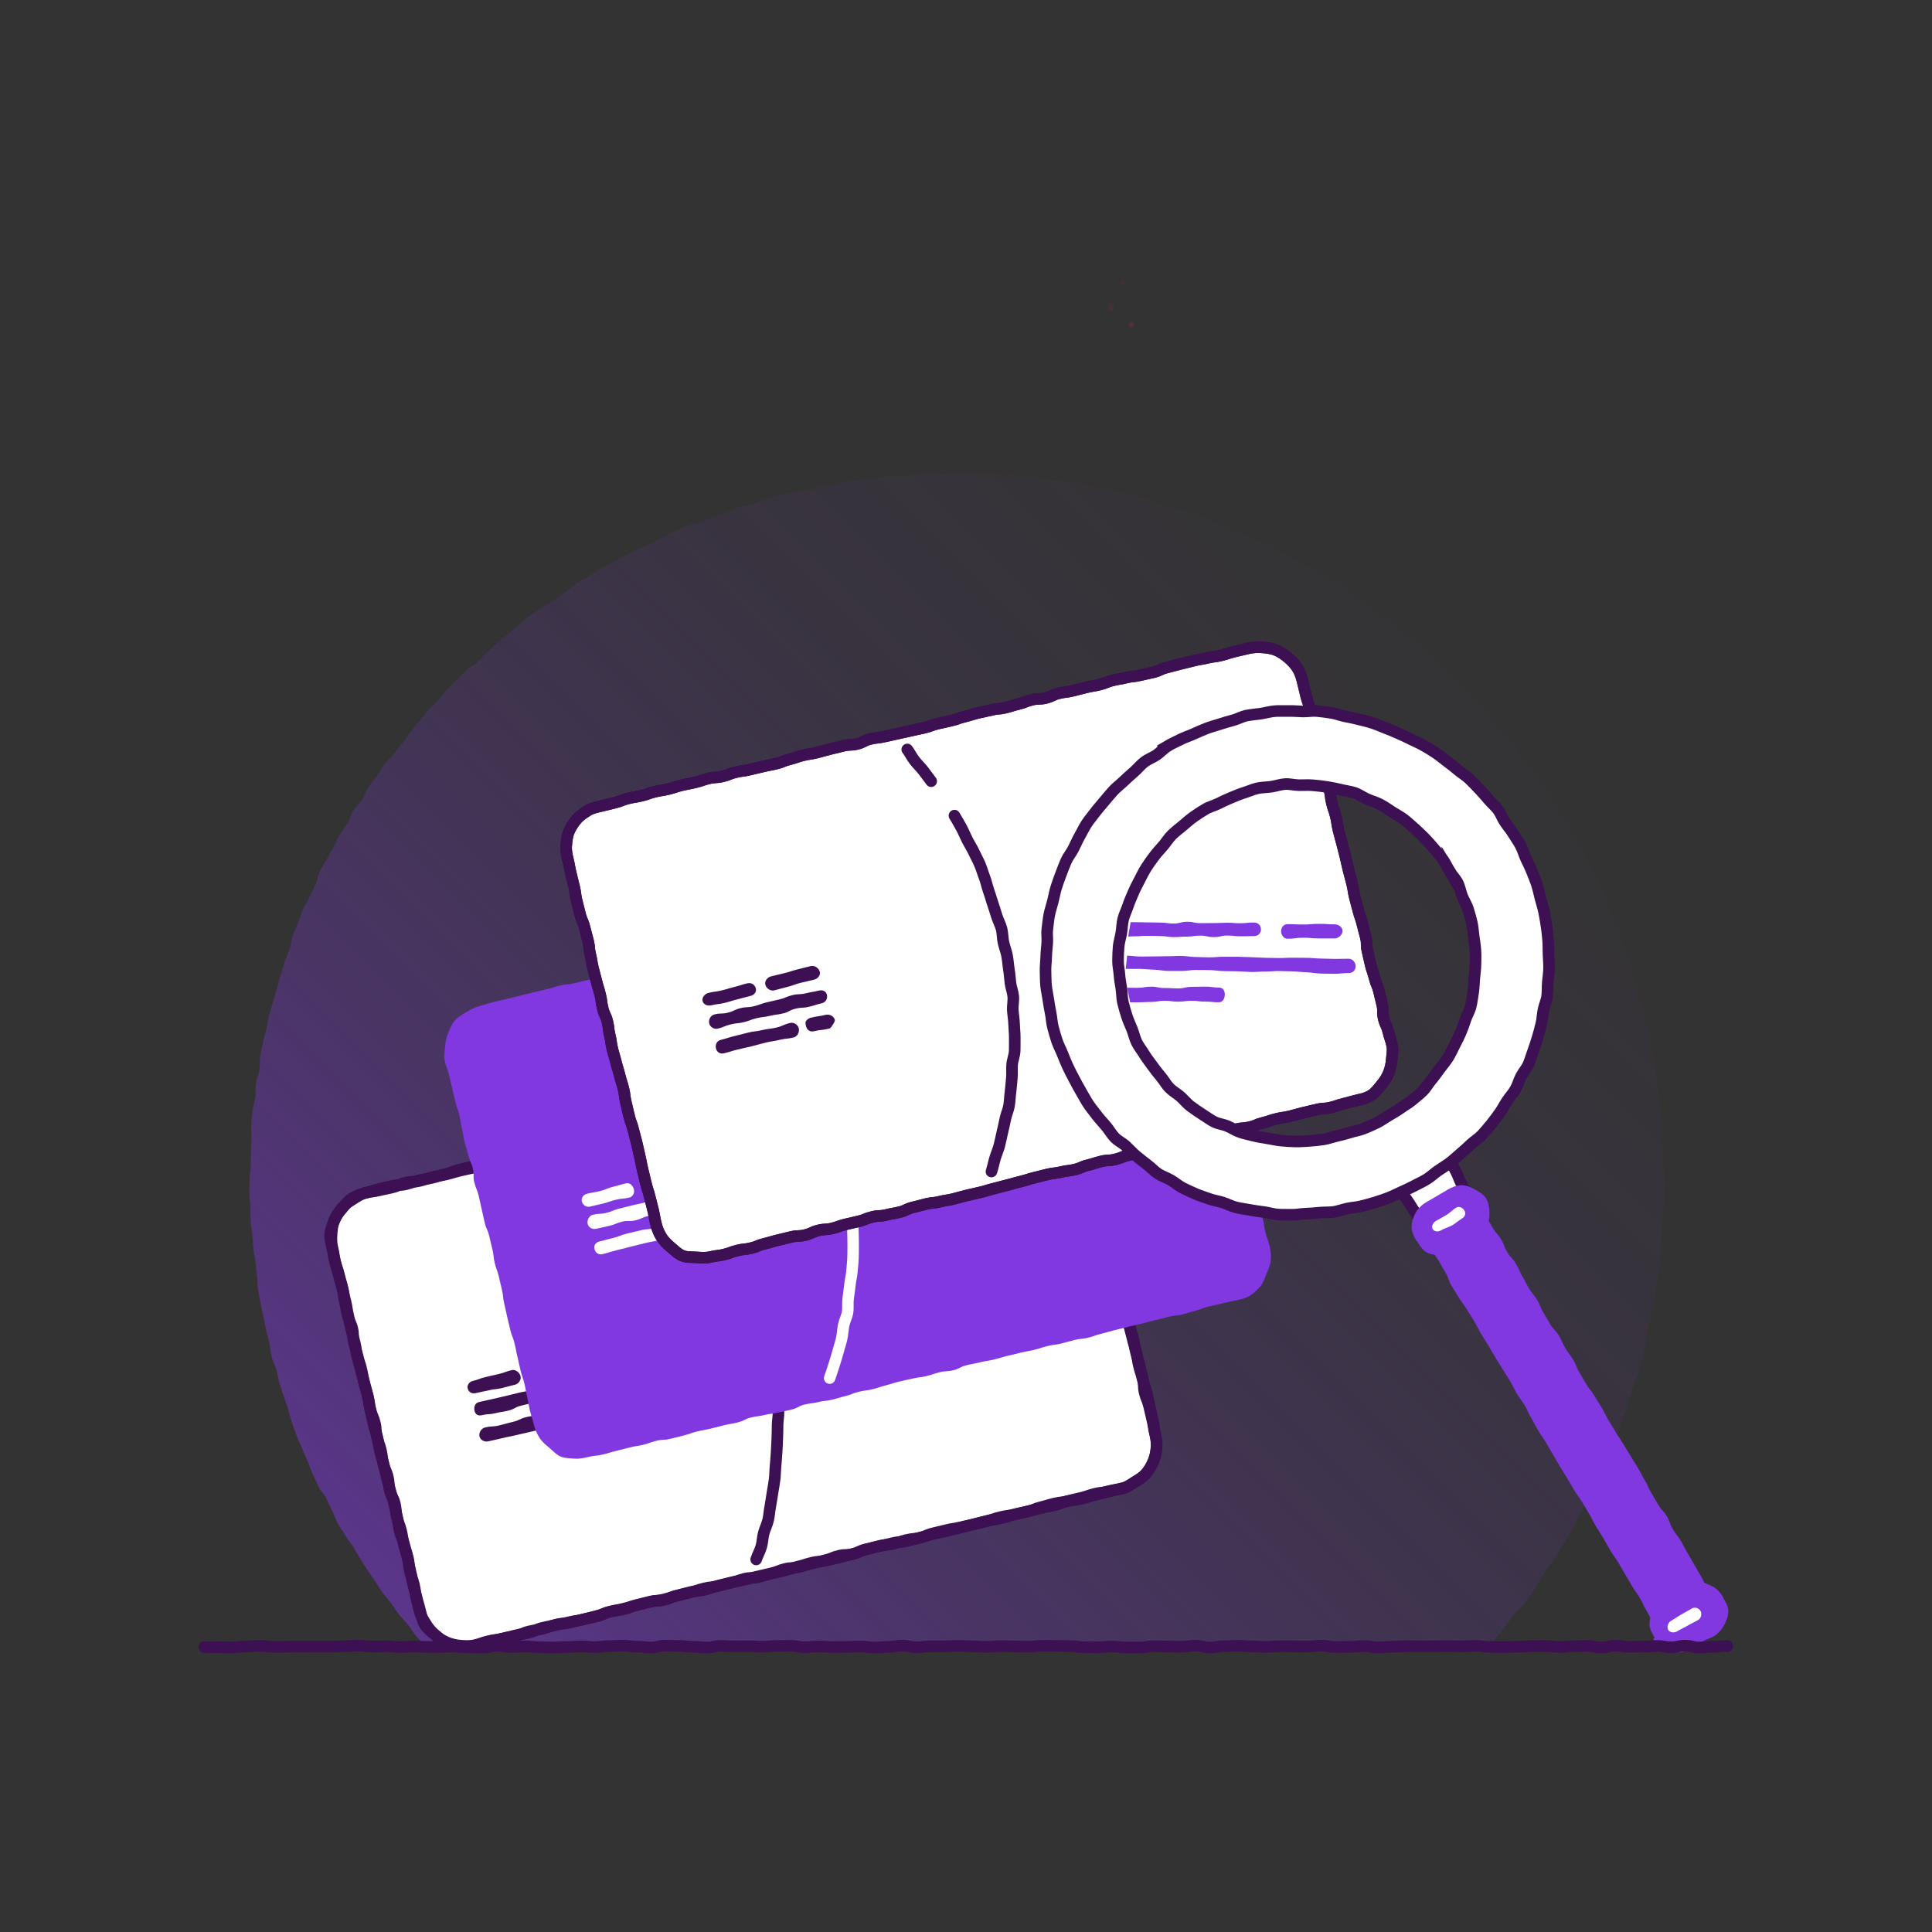 <svg preserveAspectRatio="xMidYMid slice" width="500" height="500" xmlns="http://www.w3.org/2000/svg" xmlns:xlink="http://www.w3.org/1999/xlink" id="Layer_1"><rect width="100%" height="100%" fill="#333333" stroke="none"/><defs><linearGradient id="linear-gradient" x1="414.01" y1="138.67" x2="-4.53" y2="557.21" gradientUnits="userSpaceOnUse"><stop offset="0" stop-color="#8138e0" stop-opacity="0"/><stop offset=".13" stop-color="#8138e0" stop-opacity=".02"/><stop offset=".26" stop-color="#8138e0" stop-opacity=".07"/><stop offset=".4" stop-color="#8138e0" stop-opacity=".17"/><stop offset=".53" stop-color="#8138e0" stop-opacity=".29"/><stop offset=".67" stop-color="#8138e0" stop-opacity=".46"/><stop offset=".81" stop-color="#8138e0" stop-opacity=".66"/><stop offset=".95" stop-color="#8138e0" stop-opacity=".9"/><stop offset="1" stop-color="#8138e0"/></linearGradient><linearGradient id="linear-gradient-2" x1="292.82" y1="118.53" x2="292.82" y2="70.19" gradientUnits="userSpaceOnUse"><stop offset="0" stop-color="#e51565"/><stop offset=".07" stop-color="#e51565" stop-opacity=".91"/><stop offset=".33" stop-color="#e51565" stop-opacity=".59"/><stop offset=".56" stop-color="#e51565" stop-opacity=".34"/><stop offset=".75" stop-color="#e51565" stop-opacity=".15"/><stop offset=".91" stop-color="#e51565" stop-opacity=".04"/><stop offset="1" stop-color="#e51565" stop-opacity="0"/></linearGradient><linearGradient id="linear-gradient-3" x1="287.51" y1="133.49" x2="287.51" y2="65.69" xlink:href="#linear-gradient-2"/><linearGradient id="linear-gradient-4" x1="290.71" y1="127.41" x2="290.71" y2="67.17" xlink:href="#linear-gradient-2"/><clipPath id="clippath-10"><path d="M367.41 280.67c.87-.88 1.74-1.76 2.52-2.69s1.33-2.08 2.04-3.07 1.41-2 2.03-3.05 1.36-2.06 1.89-3.15 1.09-2.21 1.53-3.35.45-2.43.79-3.61.96-2.28 1.21-3.48c.25-1.2.56-2.4.71-3.62s-.13-2.47-.08-3.69c.05-1.22.3-2.45.25-3.67-.05-1.22-.16-2.45-.31-3.67s-.46-2.41-.71-3.61-.66-2.35-1.01-3.53-.91-2.26-1.36-3.4-.67-2.37-1.21-3.47-1.15-2.16-1.78-3.21-1.21-2.13-1.93-3.13c-.71-.99-1.77-1.71-2.57-2.65-.79-.92-1.32-2.1-2.19-2.97s-1.85-1.64-2.77-2.42-2.08-1.32-3.07-2.03-1.93-1.52-2.97-2.14-2.21-1.06-3.3-1.59-2.18-1.1-3.32-1.54-2.3-.84-3.47-1.18-2.36-.61-3.56-.86c-1.2-.25-2.39-.57-3.6-.71s-2.44-.09-3.67-.13-2.43.07-3.65.12c-1.22.05-2.44 0-3.66.16s-2.46.15-3.66.4-2.41.51-3.58.86-2.32.8-3.46 1.25-2.12 1.25-3.22 1.79-2.33.83-3.38 1.46-1.94 1.49-2.94 2.21-2.03 1.36-2.97 2.16c-.92.79-1.88 1.57-2.75 2.44s-1.43 2.02-2.21 2.95-1.84 1.68-2.55 2.67-1.23 2.13-1.85 3.18-1.07 2.2-1.6 3.29-.96 2.24-1.4 3.37c-.44 1.15-1.28 2.16-1.62 3.33s-.43 2.43-.68 3.63-.37 2.42-.52 3.63c-.15 1.22-.09 2.44-.13 3.66s-.37 2.45-.32 3.67.14 2.45.29 3.67.43 2.42.69 3.62.39 2.44.75 3.61.9 2.29 1.35 3.43 1.21 2.13 1.75 3.23.86 2.31 1.49 3.36 1.47 1.95 2.19 2.95c.71.99 1.43 1.97 2.23 2.9.79.92 1.57 1.86 2.45 2.73.88.87 1.67 1.83 2.6 2.61.94.79 1.93 1.55 2.92 2.25 1 .71 2.19 1.14 3.24 1.76s2.13 1.21 3.22 1.74 2.12 1.27 3.26 1.7 2.39.59 3.56.93c1.18.34 2.29.98 3.48 1.22s2.44.32 3.66.47c1.22.15 2.46-.07 3.68-.03s2.44.27 3.66.21c1.22-.05 2.47.07 3.69-.09s2.43-.39 3.63-.65 2.36-.68 3.54-1.04 2.3-.83 3.45-1.28 2.22-1.01 3.33-1.55c1.09-.54 2.11-1.22 3.16-1.85s2.08-1.26 3.08-1.98 1.89-1.51 2.83-2.32 2.03-1.39 2.9-2.26z" fill="none"/></clipPath><style>.cls-2{fill:#8138e0}.cls-6,.cls-7,.cls-8,.cls-9{fill:none;stroke-miterlimit:10}.cls-7,.cls-8,.cls-9{stroke:#3c1053}.cls-10{fill:#fff}.cls-6{stroke:#fff}.cls-6,.cls-8{stroke-linecap:round}.cls-6,.cls-9{stroke-width:2.97px}.cls-7,.cls-8{stroke-width:3px}.cls-14{fill:#3c1053}</style></defs><path d="M430.88 305.41c0 1.19-.15 2.38-.17 3.56s-.09 2.38-.14 3.56-.33 2.36-.4 3.55-.09 2.37-.18 3.56-.23 2.36-.34 3.54.14 2.41 0 3.58c-.14 1.18-.39 2.35-.55 3.53s-.58 2.32-.76 3.49c-.18 1.18-.08 2.4-.29 3.56s-.7 2.29-.92 3.45c-.23 1.17-.45 2.33-.7 3.49-.25 1.16-.33 2.36-.6 3.52-.27 1.16-.44 2.34-.73 3.49-.3 1.15-.64 2.29-.95 3.44s-.95 2.2-1.29 3.34c-.34 1.14-.72 2.26-1.08 3.39-.36 1.13-.56 2.32-.94 3.44-.39 1.12-.91 2.2-1.32 3.31-.41 1.12-.6 2.32-1.03 3.42s-.8 2.24-1.26 3.34-1 2.16-1.48 3.25c-.47 1.09-.95 2.18-1.44 3.26s-1.12 2.1-1.63 3.17-.96 2.18-1.49 3.24-1.24 2.03-1.79 3.08c-.56 1.05-1.08 2.12-1.65 3.16s-1.15 2.08-1.74 3.11c-.6 1.03-1.25 2.02-1.87 3.03-.62 1.02-1.16 2.08-1.8 3.08-.64 1-1.48 1.87-2.14 2.86s-1.2 2.05-1.88 3.03-1.16 2.09-1.85 3.06-1.39 1.93-2.11 2.88-1.77 1.64-2.5 2.57-1.36 1.95-2.11 2.87-1.45 1.88-2.21 2.79-1.57 1.67-2.35 2.56c-1.77.36-1.78-.06-3.59-.06-1.81 0-1.81-.03-3.62-.03s-1.81.3-3.62.3-1.81-.09-3.62-.09-1.81-.05-3.62-.05-1.81-.09-3.62-.09-1.81.1-3.62.1-1.81-.07-3.62-.07-1.81.19-3.62.19-1.81-.24-3.62-.24-1.81.02-3.62.02-1.81.18-3.62.18-1.81-.24-3.62-.24-1.81.16-3.62.16-1.81.03-3.62.03-1.81.03-3.62.03-1.81-.16-3.62-.16-1.81.21-3.62.21h-3.62c-1.81 0-1.81-.27-3.62-.27s-1.81.34-3.62.34-1.81.04-3.62.04-1.81.09-3.62.09-1.81-.33-3.61-.33-1.81-.08-3.61-.08c-1.81 0-1.81.03-3.61.03s-1.81.36-3.61.36-1.81-.15-3.62-.15-1.81.07-3.62.07h-3.62c-1.81 0-1.81-.25-3.61-.25-1.81 0-1.81.04-3.61.04-1.81 0-1.81-.14-3.61-.14s-1.81.27-3.61.27-1.81.14-3.62.14-1.81-.44-3.62-.44-1.81.06-3.62.06-1.81.12-3.62.12-1.81.07-3.62.07-1.81-.27-3.62-.27h-3.62c-1.81 0-1.81.01-3.62.01s-1.81.03-3.62.03-1.81.16-3.62.16-1.81-.03-3.62-.03-1.81.07-3.62.07-1.81.2-3.62.2-1.81-.29-3.62-.29-1.81.34-3.62.34-1.81-.26-3.62-.26-1.81.23-3.62.23-1.81-.4-3.62-.4-1.81.12-3.62.12-1.81-.04-3.62-.04-1.81.22-3.62.22-1.81.05-3.62.05-1.81.02-3.62.02-1.81.03-3.62.03-1.81-.3-3.62-.3-1.81.03-3.62.03-1.81-.09-3.62-.09-1.81.29-3.62.29-1.81-.31-3.62-.31-1.81.33-3.62.33-1.81-.41-3.62-.41-1.81.39-3.62.39-1.81.06-3.62.06-1.81-.34-3.62-.34-1.81-.1-3.62-.1-1.81.25-3.62.25-1.81-.05-3.62-.05-1.81-.08-3.62-.08-1.81-.04-3.62-.04-1.81-.04-3.62-.04-1.81.26-3.63.26-1.83.22-3.61-.14c-.78-.89-1.63-1.66-2.39-2.56s-1.34-1.97-2.09-2.89c-.75-.92-1.62-1.75-2.35-2.68s-1.35-1.95-2.06-2.91c-.71-.95-1.54-1.81-2.24-2.78s-1.28-2-1.96-2.98-1.35-1.95-2.01-2.94c-.66-.99-1.27-2.01-1.9-3.01-.64-1-1.21-2.04-1.83-3.06s-1.44-1.91-2.03-2.93-1.32-1.99-1.9-3.02-.88-2.23-1.44-3.28-.96-2.17-1.5-3.23-1.48-1.92-2-2.99-1.02-2.15-1.52-3.23c-.49-1.08-.84-2.23-1.32-3.32s-.93-2.19-1.38-3.29-1.01-2.16-1.44-3.27-.78-2.25-1.19-3.36-.59-2.31-.97-3.44-.79-2.24-1.15-3.37-.8-2.24-1.14-3.38-.45-2.34-.77-3.49-.95-2.2-1.25-3.35-.29-2.37-.56-3.53-.64-2.29-.89-3.45-.48-2.32-.71-3.49c-.23-1.16-.52-2.32-.72-3.49s-.47-2.33-.65-3.5c-.18-1.17-.14-2.38-.3-3.56s-.23-2.36-.36-3.54c-.14-1.18-.45-2.34-.56-3.52-.11-1.18-.18-2.37-.27-3.55s-.38-2.35-.44-3.54-.04-2.38-.08-3.56-.22-2.37-.25-3.56.05-2.38.05-3.57.26-2.4.28-3.59 0-2.4.05-3.59.09-2.39.16-3.59-.12-2.41-.03-3.6.15-2.4.27-3.59.63-2.34.77-3.53 0-2.42.16-3.6.72-2.32.91-3.5c.19-1.19-.02-2.43.19-3.61s.5-2.35.73-3.52.64-2.31.9-3.48.38-2.37.66-3.54.73-2.29 1.03-3.44c.3-1.16.68-2.3 1.01-3.45s.59-2.32.94-3.47.71-2.29 1.07-3.43.91-2.22 1.3-3.35.41-2.4.82-3.52.95-2.2 1.39-3.32.73-2.29 1.19-3.4 1.24-2.08 1.72-3.18 1.05-2.15 1.55-3.24.6-2.37 1.13-3.44 1.26-2.05 1.81-3.12 1.19-2.08 1.76-3.13 1.02-2.17 1.61-3.22 1.4-1.95 2.01-2.99c.61-1.03.87-2.27 1.49-3.29s1.64-1.8 2.29-2.81.97-2.23 1.64-3.22 1.48-1.89 2.17-2.87 1.25-2.05 1.95-3.02 1.69-1.73 2.41-2.68c.72-.95 1.49-1.87 2.23-2.81s1.36-1.98 2.12-2.9 1.5-1.87 2.28-2.78c.78-.91 1.44-1.93 2.23-2.82s1.76-1.63 2.58-2.51 1.49-1.89 2.32-2.75c.83-.86 1.69-1.7 2.54-2.54s1.65-1.74 2.52-2.57 2.02-1.35 2.9-2.16 1.66-1.73 2.55-2.53 1.7-1.7 2.61-2.48 1.89-1.48 2.81-2.24 1.79-1.59 2.73-2.34c.94-.74 1.8-1.59 2.75-2.32s2.06-1.25 3.02-1.96 2.07-1.22 3.05-1.9 1.92-1.43 2.92-2.09 1.84-1.56 2.85-2.21 2.06-1.23 3.08-1.86c1.02-.63 1.99-1.34 3.02-1.95 1.03-.61 2.15-1.08 3.19-1.66s2.08-1.18 3.14-1.75 2.15-1.07 3.21-1.61 2.21-.93 3.29-1.46 2.16-1.03 3.25-1.53 2.05-1.28 3.15-1.76 2.19-.97 3.3-1.43 2.35-.59 3.46-1.02 2.24-.84 3.36-1.26 2.27-.76 3.4-1.15 2.14-1.13 3.28-1.5c1.14-.37 2.4-.35 3.54-.7s2.21-.95 3.37-1.27c1.15-.32 2.31-.64 3.47-.94 1.16-.3 2.3-.67 3.47-.95 1.16-.28 2.41-.21 3.58-.46s2.29-.76 3.46-.99 2.36-.41 3.54-.62 2.36-.42 3.54-.61 2.38-.23 3.57-.4 2.37-.33 3.56-.47c1.19-.14 2.36-.48 3.55-.6s2.41.06 3.6-.03 2.38-.21 3.58-.28 2.37-.44 3.57-.48c1.19-.05 2.4.34 3.6.32 1.2-.02 2.39-.07 3.59-.07s2.4-.25 3.59-.23 2.39.25 3.59.29 2.41-.13 3.6-.06 2.4.07 3.59.17 2.37.39 3.56.51 2.37.35 3.56.49 2.36.39 3.55.55 2.43-.04 3.61.15c1.18.19 2.35.49 3.53.7s2.36.44 3.53.67 2.32.6 3.49.86 2.39.32 3.55.6c1.17.28 2.34.53 3.5.83s2.32.62 3.47.94 2.2 1.01 3.35 1.35c1.15.35 2.28.72 3.42 1.09 1.14.37 2.36.5 3.49.89s2.27.77 3.39 1.19 2.17 1.04 3.28 1.48 2.3.71 3.4 1.17c1.11.46 2.09 1.21 3.18 1.69s2.23.86 3.32 1.37 2.3.75 3.38 1.27 2.06 1.25 3.12 1.79 2.09 1.18 3.14 1.74 2.2.97 3.25 1.55c1.04.59 2.12 1.13 3.15 1.73s2.06 1.23 3.08 1.86 2.1 1.17 3.1 1.82c1.01.65 1.91 1.45 2.91 2.12s2.07 1.22 3.05 1.91 1.93 1.43 2.9 2.13 1.81 1.58 2.77 2.3 1.94 1.41 2.88 2.15 1.93 1.43 2.85 2.19c.93.76 1.9 1.46 2.81 2.24s1.68 1.72 2.57 2.52c.89.8 1.82 1.56 2.7 2.37s1.7 1.69 2.56 2.52 1.61 1.78 2.45 2.63 1.68 1.71 2.51 2.57c.83.86 1.71 1.67 2.53 2.55s1.68 1.71 2.47 2.61c.8.89 1.46 1.9 2.24 2.81s1.49 1.87 2.25 2.79 1.66 1.74 2.4 2.68 1.33 2 2.05 2.95 1.71 1.71 2.41 2.68 1.4 1.95 2.09 2.93c.69.98 1.47 1.9 2.13 2.9s1.3 2.01 1.95 3.02c.65 1.01.94 2.24 1.57 3.26s1.4 1.95 2 2.98c.61 1.03 1.05 2.16 1.64 3.2.59 1.04 1.28 2.02 1.85 3.08s1.34 2 1.88 3.07 1.06 2.15 1.59 3.23 1.09 2.14 1.59 3.23.97 2.19 1.45 3.29.55 2.37 1 3.48c.46 1.11 1.07 2.15 1.5 3.26s.73 2.28 1.15 3.4 1.12 2.14 1.51 3.27.84 2.25 1.21 3.39.37 2.39.71 3.54c.35 1.14.9 2.23 1.23 3.38.32 1.15.54 2.33.84 3.49s.52 2.33.8 3.5.84 2.26 1.1 3.43c.26 1.17.3 2.38.53 3.56.23 1.17.56 2.33.77 3.51s.43 2.36.61 3.54.14 2.4.3 3.59c.16 1.18.48 2.35.62 3.54s.06 2.4.17 3.59.45 2.36.54 3.56-.09 2.4-.02 3.6c.07 1.19.37 2.38.42 3.57.05 1.19.11 2.39.13 3.59s.19 2.39.19 3.59z" fill="url(#linear-gradient)"/><g id="Light_Card"><path class="cls-10" d="M290.41 385.26c-1.74.42-1.78.28-3.52.71s-1.8.18-3.54.61-1.7.59-3.44 1.02c-1.74.42-1.74.41-3.49.83-1.74.42-1.68.68-3.42 1.11-1.74.42-1.77.32-3.51.74s-1.75.4-3.49.83c-1.74.42-1.75.41-3.49.83s-1.79.24-3.53.66c-1.74.42-1.71.57-3.45.99s-1.74.44-3.48.87-1.73.48-3.47.9-1.74.44-3.48.86-1.76.35-3.51.77-1.72.53-3.46.95-1.8.18-3.54.6-1.71.57-3.45 1c-1.74.42-1.82.12-3.56.54s-1.72.52-3.47.94-1.67.72-3.42 1.14c-1.74.42-1.72.51-3.47.93-1.74.42-1.76.37-3.5.79s-1.82.11-3.56.53-1.71.55-3.46.97c-1.74.42-1.7.61-3.44 1.04-1.74.42-1.75.4-3.49.82s-1.73.5-3.47.92c-1.74.42-1.85-.02-3.6.41s-1.69.63-3.44 1.05-1.74.44-3.49.86-1.81.16-3.55.59c-1.74.42-1.7.6-3.45 1.03s-1.74.42-3.48.85c-1.74.42-1.71.55-3.46.97s-1.79.21-3.54.64c-1.74.42-1.74.43-3.49.85s-1.72.5-3.47.93c-1.75.42-1.77.33-3.51.75-1.74.42-1.65.81-3.39 1.23-1.74.42-1.77.34-3.51.76-1.75.42-1.74.43-3.49.86s-1.83.08-3.57.51c-1.74.42-1.68.67-3.43 1.09s-1.79.24-3.53.67c-1.75.42-1.67.75-3.41 1.17s-1.78.28-3.53.71-1.8.21-3.55.64c-1.75.42-1.71.59-3.46 1.01-1.24.3-2.47.24-3.67.15-1.25-.09-2.43-.36-3.56-.82s-2.15-1.14-3.09-1.94-2.01-1.52-2.66-2.58-.88-2.29-1.18-3.52c-.42-1.74-.5-1.72-.92-3.46s-.54-1.71-.96-3.45c-.42-1.74-.27-1.78-.7-3.52-.42-1.74-.35-1.76-.77-3.5-.42-1.74-.52-1.72-.94-3.46-.42-1.74-.27-1.78-.69-3.52-.42-1.74-.67-1.68-1.09-3.42s-.11-1.82-.53-3.56-.88-1.63-1.3-3.37-.1-1.82-.52-3.56-.74-1.66-1.17-3.4-.2-1.79-.62-3.53-.63-1.69-1.05-3.43-.08-1.82-.5-3.56-.71-1.67-1.14-3.41-.27-1.78-.69-3.52c-.42-1.74-.55-1.71-.97-3.45s-.28-1.77-.7-3.52-.56-1.71-.98-3.45c-.42-1.74-.54-1.71-.96-3.46-.42-1.74.03-1.85-.39-3.59-.42-1.74-.78-1.65-1.21-3.39-.42-1.74-.31-1.77-.73-3.51s-.16-1.81-.58-3.55-.51-1.72-.93-3.46c-.42-1.75-.61-1.7-1.04-3.44s-.3-1.77-.73-3.52c-.3-1.24-.64-2.47-.55-3.67s.68-2.39 1.15-3.53 1.05-2.21 1.86-3.15 1.79-1.61 2.85-2.27 2.04-1.37 3.28-1.67c1.74-.42 1.79-.24 3.53-.66s1.76-.34 3.5-.77 1.64-.82 3.39-1.25c1.74-.42 1.85 0 3.59-.41s1.7-.59 3.44-1.02 1.78-.27 3.52-.69 1.72-.51 3.46-.94c1.74-.42 1.76-.36 3.5-.78s1.65-.83 3.39-1.25 1.77-.3 3.52-.72 1.79-.23 3.53-.66 1.77-.32 3.51-.75 1.65-.79 3.4-1.22c1.74-.42 1.82-.12 3.56-.55 1.74-.42 1.68-.67 3.43-1.1 1.74-.42 1.8-.18 3.54-.6s1.69-.62 3.44-1.04c1.74-.42 1.7-.58 3.45-1.01s1.75-.41 3.49-.83 1.82-.12 3.56-.54c1.74-.42 1.73-.46 3.48-.88 1.74-.42 1.75-.4 3.49-.82 1.74-.42 1.77-.32 3.51-.74s1.76-.36 3.5-.79c1.74-.42 1.66-.78 3.4-1.2s1.72-.51 3.47-.94 1.82-.12 3.56-.54c1.74-.42 1.7-.63 3.44-1.05 1.74-.42 1.79-.24 3.53-.66 1.74-.42 1.7-.61 3.44-1.03 1.74-.42 1.81-.15 3.55-.57s1.74-.45 3.48-.87 1.74-.41 3.49-.83c1.74-.42 1.69-.66 3.43-1.08s1.72-.53 3.46-.96c1.74-.42 1.81-.16 3.55-.58s1.71-.58 3.45-1q1.75-.42 3.49-.85c1.74-.42 1.82-.1 3.57-.52 1.74-.42 1.67-.75 3.41-1.17s1.79-.24 3.54-.66 1.76-.36 3.51-.79c1.74-.42 1.65-.8 3.4-1.23s1.79-.24 3.53-.67c1.75-.42 1.76-.38 3.5-.8s1.74-.45 3.49-.87c1.75-.42 1.7-.63 3.45-1.06s1.82-.13 3.57-.55c1.24-.3 2.47-.57 3.67-.48s2.43.54 3.57 1.01c1.14.47 2.34.94 3.29 1.74s1.72 1.82 2.38 2.88.99 2.24 1.29 3.47c.42 1.74.28 1.78.7 3.52.42 1.74.82 1.64 1.25 3.38.42 1.74.33 1.76.75 3.5s.27 1.78.69 3.52.33 1.76.75 3.5.76 1.66 1.18 3.4c.42 1.74.17 1.8.59 3.54s.33 1.76.76 3.5.71 1.67 1.13 3.41.15 1.81.57 3.55.36 1.76.78 3.5c.42 1.74.8 1.65 1.23 3.38s.37 1.75.8 3.49.12 1.81.54 3.55c.42 1.74.67 1.68 1.1 3.42.42 1.74.37 1.75.8 3.49.42 1.74.37 1.75.8 3.49s.43 1.74.85 3.48.32 1.77.74 3.51.46 1.73.88 3.48.56 1.71.98 3.45c.42 1.74.23 1.79.65 3.53s.55 1.71.98 3.45c.42 1.74.61 1.7 1.03 3.44s.37 1.76.79 3.5.36 1.76.79 3.51.18 1.81.6 3.55c.3 1.24.46 2.43.37 3.63-.09 1.25-.3 2.46-.77 3.59s-1.08 2.23-1.88 3.18-1.87 1.54-2.94 2.2-2.01 1.48-3.25 1.78z"/><path class="cls-9" d="M290.41 385.26c-1.74.42-1.78.28-3.52.71s-1.8.18-3.54.61-1.7.59-3.44 1.02c-1.74.42-1.74.41-3.49.83-1.74.42-1.68.68-3.42 1.11-1.74.42-1.77.32-3.51.74s-1.75.4-3.49.83c-1.74.42-1.75.41-3.49.83s-1.79.24-3.53.66c-1.74.42-1.71.57-3.45.99s-1.74.44-3.48.87-1.73.48-3.47.9-1.74.44-3.48.86-1.76.35-3.51.77-1.72.53-3.46.95-1.8.18-3.54.6-1.71.57-3.45 1c-1.74.42-1.82.12-3.56.54s-1.72.52-3.47.94-1.67.72-3.42 1.14c-1.74.42-1.72.51-3.47.93-1.74.42-1.76.37-3.5.79s-1.82.11-3.56.53-1.71.55-3.46.97c-1.74.42-1.7.61-3.44 1.04-1.74.42-1.75.4-3.49.82s-1.73.5-3.47.92c-1.74.42-1.85-.02-3.6.41s-1.69.63-3.44 1.05-1.74.44-3.49.86-1.81.16-3.55.59c-1.74.42-1.7.6-3.45 1.03s-1.74.42-3.48.85c-1.74.42-1.71.55-3.46.97s-1.79.21-3.54.64c-1.74.42-1.74.43-3.49.85s-1.72.5-3.47.93c-1.75.42-1.77.33-3.51.75-1.74.42-1.65.81-3.39 1.23-1.74.42-1.77.34-3.51.76-1.75.42-1.74.43-3.49.86s-1.83.08-3.57.51c-1.74.42-1.68.67-3.43 1.09s-1.79.24-3.53.67c-1.75.42-1.67.75-3.41 1.17s-1.78.28-3.53.71-1.8.21-3.55.64c-1.75.42-1.71.59-3.46 1.01-1.24.3-2.47.24-3.67.15-1.25-.09-2.43-.36-3.56-.82s-2.15-1.14-3.09-1.94-2.01-1.52-2.66-2.58-.88-2.29-1.18-3.52c-.42-1.74-.5-1.72-.92-3.46s-.54-1.71-.96-3.45c-.42-1.74-.27-1.78-.7-3.52-.42-1.74-.35-1.76-.77-3.5-.42-1.74-.52-1.72-.94-3.46-.42-1.74-.27-1.78-.69-3.52-.42-1.74-.67-1.68-1.09-3.42s-.11-1.82-.53-3.56-.88-1.63-1.3-3.37-.1-1.82-.52-3.56-.74-1.66-1.17-3.4-.2-1.79-.62-3.53-.63-1.69-1.05-3.43-.08-1.82-.5-3.56-.71-1.67-1.14-3.41-.27-1.78-.69-3.52c-.42-1.74-.55-1.71-.97-3.45s-.28-1.77-.7-3.52-.56-1.71-.98-3.45c-.42-1.74-.54-1.71-.96-3.46-.42-1.74.03-1.85-.39-3.59-.42-1.74-.78-1.65-1.21-3.39-.42-1.74-.31-1.77-.73-3.51s-.16-1.81-.58-3.55-.51-1.72-.93-3.46c-.42-1.75-.61-1.7-1.04-3.44s-.3-1.77-.73-3.52c-.3-1.24-.64-2.47-.55-3.67s.68-2.39 1.15-3.53 1.05-2.21 1.86-3.15 1.79-1.61 2.85-2.27 2.04-1.37 3.28-1.67c1.74-.42 1.79-.24 3.53-.66s1.76-.34 3.5-.77 1.64-.82 3.39-1.25c1.74-.42 1.85 0 3.59-.41s1.7-.59 3.44-1.02 1.78-.27 3.52-.69 1.72-.51 3.46-.94c1.74-.42 1.76-.36 3.5-.78s1.65-.83 3.39-1.25 1.77-.3 3.52-.72 1.79-.23 3.53-.66 1.77-.32 3.51-.75 1.65-.79 3.4-1.22c1.74-.42 1.82-.12 3.56-.55 1.74-.42 1.68-.67 3.43-1.1 1.74-.42 1.8-.18 3.54-.6s1.69-.62 3.44-1.04c1.74-.42 1.7-.58 3.45-1.01s1.75-.41 3.49-.83 1.82-.12 3.56-.54c1.74-.42 1.73-.46 3.48-.88 1.74-.42 1.75-.4 3.49-.82 1.74-.42 1.77-.32 3.51-.74s1.76-.36 3.5-.79c1.74-.42 1.66-.78 3.4-1.2s1.72-.51 3.47-.94 1.82-.12 3.56-.54c1.74-.42 1.7-.63 3.44-1.05 1.74-.42 1.79-.24 3.53-.66 1.74-.42 1.7-.61 3.44-1.03 1.74-.42 1.81-.15 3.55-.57s1.74-.45 3.48-.87 1.74-.41 3.49-.83c1.74-.42 1.69-.66 3.43-1.08s1.72-.53 3.46-.96c1.74-.42 1.81-.16 3.55-.58s1.71-.58 3.45-1q1.75-.42 3.49-.85c1.74-.42 1.82-.1 3.57-.52 1.74-.42 1.67-.75 3.41-1.17s1.79-.24 3.54-.66 1.76-.36 3.51-.79c1.74-.42 1.65-.8 3.4-1.23s1.79-.24 3.53-.67c1.75-.42 1.76-.38 3.5-.8s1.74-.45 3.49-.87c1.75-.42 1.7-.63 3.45-1.06s1.82-.13 3.57-.55c1.24-.3 2.47-.57 3.67-.48s2.43.54 3.57 1.01c1.14.47 2.34.94 3.29 1.74s1.72 1.82 2.38 2.88.99 2.24 1.29 3.47c.42 1.74.28 1.78.7 3.52.42 1.74.82 1.64 1.25 3.38.42 1.74.33 1.76.75 3.5s.27 1.78.69 3.52.33 1.76.75 3.5.76 1.66 1.18 3.4c.42 1.74.17 1.8.59 3.54s.33 1.76.76 3.5.71 1.67 1.13 3.41.15 1.81.57 3.55.36 1.76.78 3.5c.42 1.74.8 1.65 1.23 3.38s.37 1.75.8 3.49.12 1.81.54 3.55c.42 1.74.67 1.68 1.1 3.42.42 1.74.37 1.75.8 3.49.42 1.74.37 1.75.8 3.49s.43 1.74.85 3.48.32 1.77.74 3.51.46 1.73.88 3.48.56 1.71.98 3.45c.42 1.74.23 1.79.65 3.53s.55 1.71.98 3.45c.42 1.74.61 1.7 1.03 3.44s.37 1.76.79 3.5.36 1.76.79 3.51.18 1.81.6 3.55c.3 1.24.46 2.43.37 3.63-.09 1.25-.3 2.46-.77 3.59s-1.08 2.23-1.88 3.18-1.87 1.54-2.94 2.2-2.01 1.48-3.25 1.78z"/><path class="cls-7" d="M290.38 385.17c-1.74.42-1.77.33-3.51.76s-1.72.53-3.46.95c-1.74.42-1.71.57-3.45.99-1.74.42-1.8.2-3.54.62s-1.79.21-3.53.63-1.72.5-3.46.93c-1.74.42-1.67.7-3.42 1.12s-1.76.36-3.5.79c-1.74.42-1.72.53-3.46.96s-1.78.28-3.52.7-1.74.44-3.48.87-1.76.36-3.5.79c-1.74.42-1.78.27-3.52.69-1.74.42-1.75.42-3.49.84s-1.67.73-3.41 1.15-1.74.45-3.48.87-1.82.09-3.57.51c-1.74.42-1.75.41-3.49.83-1.74.42-1.76.36-3.5.79s-1.65.79-3.4 1.22c-1.74.42-1.84.04-3.58.46s-1.68.69-3.42 1.12-1.74.43-3.49.85-1.72.5-3.47.93-1.83.09-3.57.51-1.68.68-3.43 1.1-1.75.39-3.5.81-1.74.44-3.48.86-1.77.3-3.52.72c-1.74.42-1.74.44-3.48.86s-1.69.63-3.44 1.05-1.81.15-3.56.57-1.73.46-3.47.89c-1.74.42-1.67.72-3.42 1.15-1.74.42-1.84.01-3.58.44s-1.74.46-3.48.88-1.68.68-3.43 1.1-1.79.24-3.53.66-1.69.65-3.43 1.08c-1.74.42-1.73.5-3.47.92s-1.79.24-3.54.66c-1.75.42-1.77.32-3.52.74s-1.77.33-3.51.75c-1.75.42-1.66.79-3.4 1.21-1.75.42-1.77.32-3.52.74s-1.75.42-3.49.84c-1.75.42-1.78.3-3.53.73-1.75.42-1.7.63-3.45 1.05-1.24.3-2.52.44-3.73.35s-2.51-.41-3.65-.87-2.02-1.42-2.97-2.22-1.7-1.7-2.36-2.77c-.63-1.03-1.35-2.05-1.65-3.29-.42-1.74-.45-1.73-.87-3.47-.42-1.74-.21-1.79-.64-3.53s-.61-1.69-1.03-3.43-.12-1.81-.55-3.55c-.42-1.74-.54-1.71-.96-3.45s-.71-1.67-1.14-3.41c-.42-1.74-.21-1.79-.64-3.53-.42-1.74-.34-1.76-.76-3.5s-.62-1.69-1.04-3.43-.49-1.72-.91-3.47-.42-1.74-.84-3.48-.53-1.71-.95-3.45c-.42-1.74-.25-1.78-.67-3.52s-.56-1.7-.99-3.44c-.42-1.74-.37-1.75-.79-3.49s-.23-1.79-.65-3.53-.48-1.73-.9-3.47-.51-1.72-.93-3.46c-.42-1.74-.51-1.72-.93-3.46-.42-1.74-.22-1.79-.64-3.53-.42-1.74-.48-1.73-.9-3.47-.42-1.74-.35-1.76-.77-3.5s-.27-1.78-.69-3.52-.41-1.74-.84-3.49c-.42-1.74-.51-1.72-.93-3.46s-.5-1.73-.93-3.47-.27-1.78-.69-3.53c-.3-1.24-.32-2.42-.23-3.62s.2-2.46.66-3.59 1.25-2.08 2.05-3.02 1.5-1.99 2.57-2.65 2.2-1.13 3.44-1.43c1.74-.42 1.71-.54 3.46-.97s1.75-.4 3.49-.82 1.84-.03 3.58-.45c1.74-.42 1.7-.6 3.44-1.02s1.78-.25 3.52-.68 1.71-.56 3.45-.98c1.74-.42 1.68-.66 3.43-1.08s1.75-.41 3.49-.83 1.73-.48 3.47-.9c1.74-.42 1.75-.39 3.49-.82 1.74-.42 1.85 0 3.59-.42 1.74-.42 1.7-.59 3.44-1.02 1.74-.42 1.77-.29 3.52-.71 1.74-.42 1.67-.73 3.41-1.16s1.73-.49 3.47-.91 1.83-.06 3.57-.48 1.69-.65 3.43-1.07c1.74-.42 1.77-.32 3.51-.75s1.76-.35 3.51-.77c1.74-.42 1.67-.72 3.41-1.14s1.79-.22 3.53-.64 1.72-.53 3.46-.95c1.74-.42 1.74-.44 3.48-.87s1.8-.21 3.54-.63c1.74-.42 1.7-.58 3.45-1.01s1.79-.22 3.54-.64 1.69-.64 3.43-1.07c1.74-.42 1.81-.17 3.55-.59 1.74-.42 1.69-.66 3.43-1.09s1.74-.45 3.48-.87 1.81-.17 3.55-.59 1.66-.78 3.4-1.21 1.75-.37 3.5-.8c1.74-.42 1.81-.15 3.56-.57 1.74-.42 1.75-.38 3.49-.8s1.7-.62 3.44-1.04c1.74-.42 1.79-.24 3.53-.67s1.72-.51 3.47-.93c1.74-.42 1.67-.71 3.42-1.13 1.74-.42 1.73-.48 3.48-.91s1.76-.36 3.51-.78c1.75-.42 1.78-.29 3.52-.72 1.74-.42 1.76-.37 3.5-.79s1.75-.42 3.49-.84c1.75-.42 1.72-.52 3.47-.94s1.8-.18 3.55-.61 1.77-.35 3.52-.78c1.75-.42 1.72-.53 3.47-.96 1.24-.3 2.45-.55 3.65-.46s2.43.48 3.57.95c1.14.47 2.17 1.14 3.11 1.94.93.79 1.96 1.57 2.61 2.64s1.14 2.22 1.44 3.46c.42 1.74.08 1.82.5 3.56s.46 1.73.88 3.47.49 1.72.91 3.46.47 1.73.89 3.47c.42 1.74.46 1.73.88 3.47s.52 1.72.94 3.46c.42 1.74.47 1.73.89 3.47.42 1.74.23 1.79.65 3.53.42 1.74.44 1.74.86 3.48s.34 1.76.77 3.5.55 1.71.97 3.45c.42 1.74.23 1.78.66 3.52s.76 1.66 1.18 3.4.3 1.77.72 3.51c.42 1.74.43 1.74.86 3.48s.38 1.75.8 3.49c.42 1.74.36 1.76.78 3.5s.7 1.67 1.12 3.41.24 1.79.66 3.53.55 1.71.97 3.45c.42 1.74.31 1.77.74 3.51s.53 1.72.95 3.46l.84 3.48c.42 1.74.05 1.83.48 3.57s.7 1.68 1.12 3.42.4 1.75.82 3.5.29 1.78.71 3.52c.3 1.24.52 2.46.43 3.66-.09 1.25-.36 2.49-.83 3.62-.47 1.14-1.11 2.25-1.92 3.19-.79.93-1.87 1.59-2.93 2.25s-2.1 1.29-3.33 1.59z"/><path class="cls-14" d="M132.46 354.58c-1.7.41-1.65.59-3.35 1.01-1.7.41-1.71.37-3.41.78-1.7.41-1.65.61-3.35 1.02-.9.22-1.56 1.09-1.3 2.01.27.92 1.1 1.37 2.06 1.14 1.7-.41 1.71-.33 3.41-.74 1.7-.41 1.76-.17 3.45-.59 1.7-.41 1.69-.46 3.38-.87.9-.22 1.62-1.33 1.35-2.25-.27-.92-1.3-1.74-2.26-1.51zM148.93 350.5c-1.74.42-1.72.5-3.45.92s-1.79.2-3.53.62-1.66.75-3.4 1.17c-.9.22-1.77 1.15-1.5 2.07.27.92 1.36 1.56 2.32 1.33 1.74-.42 1.74-.41 3.47-.83 1.74-.42 1.72-.49 3.46-.91s1.72-.49 3.46-.91c.9-.22 1.73-1.2 1.46-2.12-.27-.92-1.33-1.55-2.3-1.32zM150.91 356.57c-1.68.41-1.74.18-3.42.59s-1.64.57-3.32.97c-1.68.41-1.71.29-3.39.69s-1.64.56-3.33.97c-1.68.41-1.71.29-3.39.7-1.68.41-1.68.42-3.36.83s-1.69.37-3.38.78c-1.68.41-1.7.35-3.38.76-1.11.27-1.34 1.42-1.13 2.28s.85 1.38 1.95 1.11c1.68-.41 1.75-.11 3.43-.52s1.72-.26 3.4-.67 1.57-.87 3.25-1.27 1.68-.41 3.36-.82 1.72-.26 3.4-.67 1.68-.4 3.37-.81c1.68-.41 1.66-.53 3.34-.94 1.68-.41 1.7-.34 3.39-.75 1.11-.27 1.57-1.15 1.37-2.01s-1.04-1.5-2.15-1.23zM143.48 365.06c-1.79.43-1.71.76-3.51 1.19s-1.89.04-3.68.47-1.7.81-3.5 1.24-1.78.5-3.58.93c-1.8.44-1.88.11-3.67.54-1.11.27-1.66 1.46-1.45 2.32.21.86 1.21 1.52 2.31 1.26 1.79-.43 1.8-.38 3.6-.82s1.81-.35 3.61-.79c1.79-.44 1.8-.39 3.6-.83s1.81-.39 3.6-.83 1.73-.69 3.53-1.12c1.11-.27 1.56-1.24 1.35-2.11s-1.1-1.73-2.21-1.46zM152.76 363.11c-1.94.47-1.93.52-3.87.99-.44.11-.74.35-.97.74-.23.37-.29.76-.16 1.18.27.92.99 1.68 1.95 1.45 1.94-.47 1.93-.5 3.87-.97.44-.11.97-.39 1.21-.78.23-.37.07-.95-.05-1.38-.27-.92-1.01-1.46-1.98-1.23z"/><path class="cls-8" d="M173.84 294.32c.6.74 1.02 1.93 1.8 2.94.69.89 1.51 1.76 2.19 2.64.79 1.03 1.49 2.01 2.05 2.74M186.18 311.37c.6 1.02.9 2.21 1.46 3.24s1.05 2.11 1.58 3.16c.53 1.05 1.08 2.09 1.58 3.16s1.31 2 1.78 3.08.78 2.24 1.21 3.33c.43 1.1.92 2.18 1.31 3.29s.78 2.23 1.14 3.35c.36 1.12.47 2.32.8 3.46s.67 2.26.96 3.4.42 2.32.68 3.47c.25 1.15.76 2.25.97 3.41s.56 2.3.74 3.47-.09 2.39.05 3.56.33 2.33.44 3.5.31 2.34.38 3.52.19 2.35.22 3.53-.23 2.36-.24 3.54-.03 2.35-.08 3.53-.09 2.35-.18 3.52-.15 2.34-.27 3.52-.09 2.36-.25 3.53-.36 2.33-.56 3.49-.33 2.33-.56 3.49-.28 2.35-.55 3.5-.83 2.22-1.14 3.36-.3 2.37-.64 3.5-.94 2.18-1.31 3.3"/></g><g id="Dark_Card"><path class="cls-2" d="M319.85 336.51c-1.74.42-1.75.38-3.5.81s-1.76.37-3.5.79-1.68.66-3.43 1.09c-1.74.42-1.71.56-3.45.99-1.74.42-1.8.17-3.54.59s-1.73.46-3.47.88-1.73.47-3.47.89-1.75.38-3.5.81c-1.74.42-1.74.44-3.48.87s-1.72.51-3.46.93-1.7.61-3.44 1.03c-1.74.42-1.8.17-3.54.6-1.74.42-1.73.49-3.47.92-1.74.42-1.79.22-3.54.65s-1.71.57-3.45.99-1.77.31-3.51.73c-1.74.42-1.74.43-3.48.85s-1.72.51-3.46.93c-1.74.42-1.78.27-3.53.7s-1.76.34-3.51.77-1.64.86-3.38 1.28-1.82.11-3.56.53-1.71.58-3.45 1-1.79.21-3.54.63c-1.74.42-1.76.36-3.5.78s-1.71.55-3.46.98-1.7.59-3.45 1.01-1.79.23-3.54.65c-1.74.42-1.68.69-3.42 1.11-1.74.42-1.72.51-3.47.94-1.74.42-1.8.18-3.55.61s-1.79.22-3.54.64-1.63.87-3.37 1.3-1.76.36-3.5.78-1.79.21-3.54.63-1.79.24-3.53.66c-1.74.42-1.64.83-3.39 1.26s-1.77.31-3.52.73c-1.74.42-1.74.46-3.48.88s-1.77.31-3.52.73-1.7.61-3.45 1.04c-1.75.42-1.74.44-3.49.87-1.74.42-1.83.08-3.57.5-1.75.42-1.7.61-3.45 1.04-1.75.42-1.78.27-3.53.7s-1.74.46-3.48.89-1.73.52-3.48.94c-1.75.42-1.81.17-3.56.59-1.24.3-2.41.56-3.62.47-1.25-.09-2.56-.08-3.69-.55s-2-1.48-2.95-2.28-1.91-1.57-2.57-2.64-1.13-2.19-1.43-3.43c-.42-1.74-.54-1.71-.97-3.45s-.3-1.77-.73-3.51-.29-1.77-.71-3.51c-.42-1.74-.59-1.7-1.01-3.44-.42-1.74-.37-1.75-.79-3.49-.42-1.74-.34-1.76-.76-3.5s-.66-1.68-1.08-3.42c-.42-1.74-.41-1.74-.83-3.48s-.35-1.76-.78-3.5-.16-1.8-.59-3.54-.38-1.75-.81-3.49-.63-1.69-1.05-3.43-.18-1.8-.6-3.54-.41-1.74-.84-3.48c-.42-1.74-.73-1.67-1.16-3.41-.42-1.74-.36-1.76-.78-3.5-.42-1.74-.36-1.76-.78-3.5s-.69-1.67-1.12-3.41c-.42-1.74.04-1.85-.38-3.6-.42-1.74-.75-1.66-1.17-3.4-.42-1.74-.53-1.72-.96-3.46-.42-1.74-.27-1.78-.7-3.52-.42-1.74-.26-1.78-.69-3.52s-.6-1.7-1.02-3.44-.4-1.75-.82-3.49c-.42-1.75-.4-1.75-.83-3.5-.42-1.75-.63-1.69-1.06-3.44-.3-1.24-.04-2.53.06-3.73s.33-2.44.8-3.58c.47-1.14.96-2.32 1.76-3.26s1.94-1.5 3-2.15 2.08-1.23 3.32-1.53c1.74-.42 1.71-.58 3.45-1s1.75-.39 3.49-.82c1.74-.42 1.74-.43 3.48-.86 1.74-.42 1.74-.44 3.48-.86s1.75-.38 3.49-.81c1.74-.42 1.71-.55 3.45-.97s1.81-.15 3.55-.57 1.75-.4 3.49-.82c1.74-.42 1.73-.5 3.47-.92s1.7-.58 3.45-1 1.73-.45 3.48-.87 1.8-.16 3.55-.59 1.69-.63 3.44-1.05c1.74-.42 1.73-.5 3.47-.92 1.74-.42 1.84-.04 3.58-.46s1.63-.87 3.38-1.29 1.81-.13 3.56-.55c1.74-.42 1.73-.48 3.47-.9s1.7-.59 3.45-1.01c1.74-.42 1.83-.08 3.57-.5 1.74-.42 1.64-.84 3.39-1.26 1.74-.42 1.86.04 3.6-.38s1.7-.62 3.44-1.05c1.74-.42 1.7-.6 3.44-1.02 1.74-.42 1.73-.49 3.47-.91 1.74-.42 1.78-.29 3.52-.71s1.75-.39 3.49-.81 1.8-.2 3.54-.62 1.73-.48 3.47-.91 1.75-.39 3.5-.82 1.65-.8 3.4-1.22 1.77-.32 3.51-.74c1.74-.42 1.8-.18 3.54-.6s1.67-.71 3.42-1.14 1.81-.15 3.55-.58c1.74-.42 1.74-.44 3.48-.86s1.7-.61 3.44-1.03c1.75-.42 1.72-.55 3.46-.97 1.74-.42 1.75-.39 3.5-.82s1.82-.12 3.56-.54c1.75-.42 1.75-.4 3.5-.82 1.75-.42 1.7-.61 3.45-1.03s1.78-.29 3.52-.71c1.75-.42 1.69-.66 3.43-1.09 1.75-.42 1.73-.49 3.47-.92 1.75-.42 1.77-.33 3.52-.75s1.75-.43 3.5-.86c1.75-.42 1.78-.3 3.53-.72 1.24-.3 2.49-.49 3.69-.4s2.42.56 3.56 1.03 2.22 1.07 3.17 1.87 1.76 1.72 2.42 2.78 1.06 2.19 1.36 3.42c.42 1.74.52 1.72.94 3.46s.19 1.8.62 3.54.56 1.71.98 3.45c.42 1.74.66 1.68 1.08 3.42.42 1.74.43 1.74.85 3.48s.01 1.84.43 3.58.56 1.71.98 3.45c.42 1.74.5 1.72.92 3.46.42 1.74.29 1.77.71 3.51s.36 1.75.79 3.5c.42 1.74.4 1.75.82 3.49.42 1.74.71 1.67 1.14 3.41s.34 1.76.76 3.5.37 1.75.79 3.49.33 1.76.76 3.5c.42 1.74.52 1.72.94 3.46.42 1.74.35 1.76.77 3.5s.6 1.7 1.03 3.44.19 1.8.61 3.54.44 1.74.86 3.48.6 1.7 1.02 3.44.19 1.8.61 3.54.58 1.7 1 3.45c.42 1.74.45 1.74.87 3.48s.45 1.74.88 3.48.27 1.78.7 3.53.63 1.69 1.06 3.44c.3 1.24.4 2.49.31 3.7s-.64 2.37-1.11 3.5-.83 2.37-1.63 3.31-1.74 1.8-2.81 2.46-2.29.85-3.52 1.15z"/><path class="cls-10" d="M162.01 306.24c-1.7.41-1.68.49-3.37.9-1.7.41-1.63.69-3.33 1.1s-1.73.3-3.42.71c-.9.22-1.56 1.09-1.3 2.01.27.92 1.14 1.55 2.1 1.31 1.7-.41 1.7-.39 3.4-.8 1.7-.41 1.66-.58 3.36-.99 1.7-.41 1.76-.15 3.46-.56.9-.22 1.39-1.29 1.12-2.2-.27-.92-1.05-1.7-2.02-1.47zM178.46 302.08c-1.74.42-1.76.31-3.5.73s-1.76.34-3.5.77-1.64.81-3.38 1.23c-.9.22-1.6 1.06-1.33 1.98.27.92 1.22 1.77 2.19 1.54 1.74-.42 1.63-.86 3.37-1.28 1.74-.42 1.79-.21 3.53-.63s1.75-.39 3.48-.81c.9-.22 1.33-1.19 1.06-2.11-.27-.92-.95-1.64-1.92-1.41zM180.47 308.26c-1.68.41-1.77.03-3.45.44s-1.63.62-3.31 1.03c-1.68.41-1.7.31-3.38.72s-1.7.35-3.38.75-1.7.35-3.38.76-1.68.43-3.36.84-1.62.69-3.3 1.09c-1.68.41-1.76.08-3.45.49-1.11.27-1.58 1.52-1.37 2.38s1.14 1.51 2.25 1.24c1.68-.41 1.69-.35 3.38-.76s1.62-.66 3.3-1.07c1.68-.41 1.79.05 3.47-.36s1.6-.72 3.29-1.13c1.68-.41 1.68-.43 3.36-.84s1.71-.3 3.39-.71c1.68-.41 1.63-.64 3.31-1.05s1.73-.22 3.42-.63c1.11-.27 1.26-1.16 1.05-2.02s-.72-1.44-1.83-1.17zM173.04 316.79c-1.79.43-1.75.61-3.54 1.04s-1.87.13-3.66.57-1.8.41-3.59.85c-1.8.44-1.74.68-3.53 1.12s-1.78.48-3.58.92c-1.11.27-1.49 1.11-1.28 1.97s.97 1.58 2.08 1.31c1.79-.43 1.76-.55 3.56-.99 1.79-.43 1.79-.46 3.58-.9s1.79-.47 3.58-.9 1.82-.34 3.61-.78c1.8-.44 1.85-.21 3.65-.65 1.11-.27 1.59-1.44 1.38-2.3s-1.14-1.54-2.25-1.27zM182.21 314.38c-1.94.47-1.85.86-3.79 1.33-.44.11-.93.18-1.17.57-.23.37-.46.97-.33 1.39.27.92 1.29 1.37 2.25 1.13 1.94-.47 2.01-.19 3.95-.66.44-.11.97-.47 1.21-.86.23-.37-.02-.95-.15-1.37-.27-.92-1.01-1.77-1.98-1.53z"/><path class="cls-6" d="M192.72 247.72c.6.74 1.56 1.51 2.34 2.51.69.89 1.15 2.03 1.83 2.92.79 1.03 1.55 1.96 2.11 2.7M205 264.73c.6 1.02 1.53 1.85 2.09 2.88s.9 2.2 1.43 3.25.93 2.17 1.43 3.23c.5 1.07 1.24 2.03 1.7 3.11s.65 2.28 1.08 3.38.82 2.2 1.22 3.31 1.14 2.1 1.51 3.22.51 2.31.84 3.45.81 2.23 1.1 3.37c.29 1.14.26 2.36.51 3.51s.46 2.31.68 3.47.67 2.28.85 3.44.39 2.33.53 3.5.11 2.36.22 3.54c.11 1.17.2 2.35.27 3.53.07 1.18.24 2.35.27 3.53.03 1.18.07 2.36.07 3.54s0 2.36-.04 3.54c-.04 1.18-.2 2.35-.28 3.53-.08 1.17-.41 2.33-.53 3.5s-.29 2.33-.45 3.5c-.16 1.17.04 2.39-.15 3.55s-.79 2.25-1.02 3.41-.26 2.35-.53 3.5-.65 2.26-.95 3.41c-.3 1.14-.68 2.25-1.02 3.38s-.75 2.23-1.12 3.35"/></g><g id="Light_Card-2"><path class="cls-10" d="M351.32 284.7c-1.74.42-1.73.49-3.47.92-1.74.42-1.71.57-3.45 1-1.74.42-1.82.1-3.56.52s-1.75.4-3.49.82c-1.74.42-1.72.49-3.46.92s-1.78.25-3.52.68-1.71.57-3.45 1-1.67.71-3.42 1.13c-1.74.42-1.81.13-3.56.55-1.74.42-1.7.62-3.44 1.04s-1.75.39-3.49.81-1.76.36-3.5.78c-1.74.42-1.78.26-3.53.68-1.74.42-1.74.43-3.49.85-1.74.42-1.67.71-3.42 1.13s-1.74.42-3.49.84c-1.74.42-1.8.17-3.55.59-1.74.42-1.68.67-3.43 1.1-1.74.42-1.83.08-3.57.51-1.74.42-1.71.54-3.46.97-1.74.42-1.67.73-3.41 1.15s-1.8.2-3.54.63c-1.74.42-1.8.2-3.54.62s-1.74.45-3.48.88c-1.74.42-1.71.55-3.46.97s-1.73.5-3.47.92-1.73.49-3.47.91-1.72.53-3.46.95-1.75.38-3.5.8-1.73.49-3.47.92-1.78.27-3.52.7-1.8.18-3.55.6c-1.74.42-1.73.47-3.47.89-1.74.42-1.65.8-3.4 1.22s-1.77.31-3.51.74c-1.74.42-1.83.08-3.57.5-1.74.42-1.68.7-3.42 1.12s-1.75.39-3.5.81-1.7.61-3.44 1.04c-1.74.42-1.82.09-3.57.52s-1.66.77-3.41 1.2-1.83.06-3.58.48-1.74.42-3.49.84-1.72.51-3.47.93c-1.75.42-1.68.7-3.42 1.12s-1.8.19-3.55.61c-1.75.42-1.7.63-3.45 1.06s-1.8.21-3.55.63c-1.24.3-2.45.2-3.65.11s-2.55.03-3.68-.44-2.04-1.41-2.99-2.21-1.81-1.65-2.46-2.71-1.08-2.17-1.38-3.41c-.42-1.74-.31-1.77-.73-3.51s-.45-1.73-.88-3.47-.56-1.71-.98-3.45l-.84-3.48c-.42-1.74-.33-1.76-.75-3.5s-.37-1.75-.79-3.49c-.42-1.74-.49-1.72-.91-3.47-.42-1.74-.63-1.69-1.05-3.43s-.4-1.75-.82-3.49-.21-1.79-.63-3.53-.56-1.71-.98-3.45c-.42-1.74-.53-1.71-.96-3.45s-.52-1.72-.94-3.46c-.42-1.74-.24-1.78-.67-3.52-.42-1.74-.2-1.8-.62-3.54s-.78-1.65-1.2-3.39c-.42-1.74-.22-1.79-.65-3.53-.42-1.74-.53-1.71-.96-3.45s-.48-1.73-.9-3.47c-.42-1.74-.28-1.78-.71-3.52-.42-1.74-.16-1.81-.58-3.55-.42-1.74-.49-1.72-.91-3.46-.42-1.74-.73-1.67-1.15-3.41s-.46-1.73-.88-3.48c-.42-1.74-.22-1.79-.64-3.53-.42-1.75-.43-1.74-.86-3.49-.42-1.75-.31-1.77-.74-3.52-.3-1.24-.56-2.45-.47-3.65s.2-2.55.67-3.68 1.19-2.25 1.99-3.2c.79-.93 1.87-1.65 2.93-2.31s2.25-.87 3.48-1.17q1.74-.42 3.49-.85c1.74-.42 1.68-.67 3.42-1.1 1.74-.42 1.77-.29 3.52-.71 1.74-.42 1.7-.61 3.44-1.03 1.74-.42 1.78-.28 3.52-.7s1.71-.57 3.45-.99 1.77-.32 3.51-.75c1.74-.42 1.7-.59 3.45-1.01s1.82-.1 3.57-.52c1.74-.42 1.68-.67 3.43-1.09s1.79-.23 3.53-.65 1.75-.4 3.49-.82c1.74-.42 1.77-.33 3.51-.75 1.74-.42 1.68-.7 3.42-1.12 1.74-.42 1.7-.6 3.44-1.02s1.78-.28 3.52-.7c1.74-.42 1.73-.49 3.47-.92 1.74-.42 1.74-.43 3.48-.85s1.83-.06 3.58-.49c1.74-.42 1.64-.86 3.38-1.28 1.74-.42 1.8-.18 3.54-.6s1.76-.35 3.51-.77c1.74-.42 1.76-.36 3.5-.78s1.76-.35 3.5-.77c1.74-.42 1.69-.63 3.44-1.05 1.74-.42 1.76-.36 3.5-.79s1.7-.6 3.44-1.02 1.72-.54 3.46-.96c1.74-.42 1.76-.36 3.5-.78 1.74-.42 1.81-.15 3.55-.57s1.72-.54 3.46-.96 1.69-.67 3.43-1.09 1.84-.04 3.58-.46c1.74-.42 1.65-.8 3.4-1.22s1.79-.22 3.53-.64c1.74-.42 1.74-.46 3.48-.88s1.77-.3 3.52-.72 1.68-.69 3.43-1.11c1.74-.42 1.78-.29 3.52-.72 1.74-.42 1.8-.18 3.55-.6s1.76-.37 3.5-.79 1.66-.79 3.4-1.21c1.74-.42 1.73-.48 3.47-.91s1.74-.43 3.49-.86 1.78-.3 3.52-.72 1.8-.22 3.54-.64c1.75-.42 1.72-.56 3.46-.99 1.75-.42 1.76-.4 3.5-.82 1.24-.3 2.47-.36 3.67-.27 1.25.09 2.5.24 3.64.71s2.19 1.19 3.13 2 1.81 1.71 2.46 2.78 1 2.23 1.3 3.47l.84 3.48c.42 1.74.6 1.7 1.03 3.44s.39 1.75.81 3.49.47 1.73.89 3.47c.42 1.74.38 1.75.81 3.49.42 1.74.39 1.75.81 3.49s.55 1.71.98 3.45.31 1.77.74 3.51c.42 1.74.21 1.79.63 3.53s.6 1.7 1.02 3.44c.42 1.74.26 1.78.68 3.52.42 1.74.49 1.72.92 3.46s.47 1.73.89 3.47.38 1.75.81 3.49c.42 1.74.49 1.72.91 3.47s.28 1.78.7 3.51.49 1.72.92 3.47.61 1.69 1.03 3.43c.42 1.74.48 1.73.9 3.47.42 1.74.02 1.84.44 3.58s.38 1.75.8 3.5.6 1.7 1.02 3.44c.42 1.74.71 1.67 1.14 3.41s.42 1.74.84 3.49c.42 1.74-.03 1.85.39 3.6s.76 1.66 1.19 3.41.56 1.71.98 3.46c.3 1.24 0 2.52-.09 3.73-.09 1.25-.35 2.42-.82 3.56s-1.13 2.15-1.93 3.09-1.53 1.99-2.59 2.64-2.26.97-3.49 1.27z"/><path class="cls-9" d="M351.32 284.7c-1.74.42-1.73.49-3.47.92-1.74.42-1.71.57-3.45 1-1.74.42-1.82.1-3.56.52s-1.75.4-3.49.82c-1.74.42-1.72.49-3.46.92s-1.78.25-3.52.68-1.71.57-3.45 1-1.67.71-3.42 1.13c-1.74.42-1.81.13-3.56.55-1.74.42-1.7.62-3.44 1.04s-1.75.39-3.49.81-1.76.36-3.5.78c-1.74.42-1.78.26-3.53.68-1.74.42-1.74.43-3.49.85-1.74.42-1.67.71-3.42 1.13s-1.74.42-3.49.84c-1.74.42-1.8.17-3.55.59-1.74.42-1.68.67-3.43 1.1-1.74.42-1.83.08-3.57.51-1.74.42-1.71.54-3.46.97-1.74.42-1.67.73-3.41 1.15s-1.8.2-3.54.63c-1.74.42-1.8.2-3.54.62s-1.74.45-3.48.88c-1.74.42-1.71.55-3.46.97s-1.73.5-3.47.92-1.73.49-3.47.91-1.72.53-3.46.95-1.75.38-3.5.8-1.73.49-3.47.92-1.78.27-3.52.7-1.8.18-3.55.6c-1.74.42-1.73.47-3.47.89-1.74.42-1.65.8-3.4 1.22s-1.77.31-3.51.74c-1.74.42-1.83.08-3.57.5-1.74.42-1.68.7-3.42 1.12s-1.75.39-3.5.81-1.7.61-3.44 1.04c-1.74.42-1.82.09-3.57.52s-1.66.77-3.41 1.2-1.83.06-3.58.48-1.74.42-3.49.84-1.72.51-3.47.93c-1.75.42-1.68.7-3.42 1.12s-1.8.19-3.55.61c-1.75.42-1.7.63-3.45 1.06s-1.8.21-3.55.63c-1.24.3-2.45.2-3.65.11s-2.55.03-3.68-.44-2.04-1.41-2.99-2.21-1.81-1.65-2.46-2.71-1.08-2.17-1.38-3.41c-.42-1.74-.31-1.77-.73-3.51s-.45-1.73-.88-3.47-.56-1.71-.98-3.45l-.84-3.48c-.42-1.74-.33-1.76-.75-3.5s-.37-1.75-.79-3.49c-.42-1.74-.49-1.72-.91-3.47-.42-1.74-.63-1.69-1.05-3.43s-.4-1.75-.82-3.49-.21-1.79-.63-3.53-.56-1.71-.98-3.45c-.42-1.74-.53-1.71-.96-3.45s-.52-1.72-.94-3.46c-.42-1.74-.24-1.78-.67-3.52-.42-1.74-.2-1.8-.62-3.54s-.78-1.65-1.2-3.39c-.42-1.74-.22-1.79-.65-3.53-.42-1.74-.53-1.71-.96-3.45s-.48-1.73-.9-3.47c-.42-1.74-.28-1.78-.71-3.52-.42-1.74-.16-1.81-.58-3.55-.42-1.74-.49-1.72-.91-3.46-.42-1.74-.73-1.67-1.15-3.41s-.46-1.73-.88-3.48c-.42-1.74-.22-1.79-.64-3.53-.42-1.75-.43-1.74-.86-3.49-.42-1.75-.31-1.77-.74-3.52-.3-1.24-.56-2.45-.47-3.65s.2-2.55.67-3.68 1.19-2.25 1.99-3.2c.79-.93 1.87-1.65 2.93-2.31s2.25-.87 3.48-1.17q1.74-.42 3.49-.85c1.74-.42 1.68-.67 3.42-1.1 1.74-.42 1.77-.29 3.52-.71 1.74-.42 1.7-.61 3.44-1.03 1.74-.42 1.78-.28 3.52-.7s1.71-.57 3.45-.99 1.77-.32 3.51-.75c1.74-.42 1.7-.59 3.45-1.01s1.82-.1 3.57-.52c1.74-.42 1.68-.67 3.43-1.09s1.79-.23 3.53-.65 1.75-.4 3.49-.82c1.74-.42 1.77-.33 3.51-.75 1.74-.42 1.68-.7 3.42-1.12 1.74-.42 1.7-.6 3.44-1.02s1.78-.28 3.52-.7c1.74-.42 1.73-.49 3.47-.92 1.74-.42 1.74-.43 3.48-.85s1.83-.06 3.58-.49c1.74-.42 1.64-.86 3.38-1.28 1.74-.42 1.8-.18 3.54-.6s1.76-.35 3.51-.77c1.74-.42 1.76-.36 3.5-.78s1.76-.35 3.5-.77c1.74-.42 1.69-.63 3.44-1.05 1.74-.42 1.76-.36 3.5-.79s1.7-.6 3.44-1.02 1.72-.54 3.46-.96c1.74-.42 1.76-.36 3.5-.78 1.74-.42 1.81-.15 3.55-.57s1.72-.54 3.46-.96 1.69-.67 3.43-1.09 1.84-.04 3.58-.46c1.74-.42 1.65-.8 3.4-1.22s1.79-.22 3.53-.64c1.74-.42 1.74-.46 3.48-.88s1.77-.3 3.52-.72 1.68-.69 3.43-1.11c1.74-.42 1.78-.29 3.52-.72 1.74-.42 1.8-.18 3.55-.6s1.76-.37 3.5-.79 1.66-.79 3.4-1.21c1.74-.42 1.73-.48 3.47-.91s1.74-.43 3.49-.86 1.78-.3 3.52-.72 1.8-.22 3.54-.64c1.75-.42 1.72-.56 3.46-.99 1.75-.42 1.76-.4 3.5-.82 1.24-.3 2.47-.36 3.67-.27 1.25.09 2.5.24 3.64.71s2.19 1.19 3.13 2 1.81 1.71 2.46 2.78 1 2.23 1.3 3.47l.84 3.48c.42 1.74.6 1.7 1.03 3.44s.39 1.75.81 3.49.47 1.73.89 3.47c.42 1.74.38 1.75.81 3.49.42 1.74.39 1.75.81 3.49s.55 1.71.98 3.45.31 1.77.74 3.51c.42 1.74.21 1.79.63 3.53s.6 1.7 1.02 3.44c.42 1.74.26 1.78.68 3.52.42 1.74.49 1.72.92 3.46s.47 1.73.89 3.47.38 1.75.81 3.49c.42 1.74.49 1.72.91 3.47s.28 1.78.7 3.51.49 1.72.92 3.47.61 1.69 1.03 3.43c.42 1.74.48 1.73.9 3.47.42 1.74.02 1.84.44 3.58s.38 1.75.8 3.5.6 1.7 1.02 3.44c.42 1.74.71 1.67 1.14 3.41s.42 1.74.84 3.49c.42 1.74-.03 1.85.39 3.6s.76 1.66 1.19 3.41.56 1.71.98 3.46c.3 1.24 0 2.52-.09 3.73-.09 1.25-.35 2.42-.82 3.56s-1.13 2.15-1.93 3.09-1.53 1.99-2.59 2.64-2.26.97-3.49 1.27z"/><path class="cls-7" d="M351.32 284.7c-1.74.42-1.73.49-3.47.92-1.74.42-1.71.57-3.45 1-1.74.42-1.82.1-3.56.52s-1.75.4-3.49.82c-1.74.42-1.72.49-3.46.92s-1.78.25-3.52.68-1.71.57-3.45 1-1.67.71-3.42 1.13c-1.74.42-1.81.13-3.56.55-1.74.42-1.7.62-3.44 1.04s-1.75.39-3.49.81-1.76.36-3.5.78c-1.74.42-1.78.26-3.53.68-1.74.42-1.74.43-3.49.85-1.74.42-1.67.71-3.42 1.13s-1.74.42-3.49.84c-1.74.42-1.8.17-3.55.59-1.74.42-1.68.67-3.43 1.1-1.74.42-1.83.08-3.57.51-1.74.42-1.71.54-3.46.97-1.74.42-1.67.73-3.41 1.15s-1.8.2-3.54.63c-1.74.42-1.8.2-3.54.62s-1.74.45-3.48.88c-1.74.42-1.71.55-3.46.97s-1.73.5-3.47.92-1.73.49-3.47.91-1.72.53-3.46.95-1.75.38-3.5.8-1.73.49-3.47.92-1.78.27-3.52.7-1.8.18-3.55.6c-1.74.42-1.73.47-3.47.89-1.74.42-1.65.8-3.4 1.22s-1.77.31-3.51.74c-1.74.42-1.83.08-3.57.5-1.74.42-1.68.7-3.42 1.12s-1.75.39-3.5.81-1.7.61-3.44 1.04c-1.74.42-1.82.09-3.57.52s-1.66.77-3.41 1.2-1.83.06-3.58.48-1.74.42-3.49.84-1.72.51-3.47.93c-1.75.42-1.68.7-3.42 1.12s-1.8.19-3.55.61c-1.75.42-1.7.63-3.45 1.06s-1.8.21-3.55.63c-1.24.3-2.45.2-3.65.11s-2.55.03-3.68-.44-2.04-1.41-2.99-2.21-1.81-1.65-2.46-2.71-1.08-2.17-1.38-3.41c-.42-1.74-.31-1.77-.73-3.51s-.45-1.73-.88-3.47-.56-1.71-.98-3.45l-.84-3.48c-.42-1.74-.33-1.76-.75-3.5s-.37-1.75-.79-3.49c-.42-1.74-.49-1.72-.91-3.47-.42-1.74-.63-1.69-1.05-3.43s-.4-1.75-.82-3.49-.21-1.79-.63-3.53-.56-1.71-.98-3.45c-.42-1.74-.53-1.71-.96-3.45s-.52-1.72-.94-3.46c-.42-1.74-.24-1.78-.67-3.52-.42-1.74-.2-1.8-.62-3.54s-.78-1.65-1.2-3.39c-.42-1.74-.22-1.79-.65-3.53-.42-1.74-.53-1.71-.96-3.45s-.48-1.73-.9-3.47c-.42-1.74-.28-1.78-.71-3.52-.42-1.74-.16-1.81-.58-3.55-.42-1.74-.49-1.72-.91-3.46-.42-1.74-.73-1.67-1.15-3.41s-.46-1.73-.88-3.48c-.42-1.74-.22-1.79-.64-3.53-.42-1.75-.43-1.74-.86-3.49-.42-1.75-.31-1.77-.74-3.52-.3-1.24-.56-2.45-.47-3.65s.2-2.55.67-3.68 1.19-2.25 1.99-3.2c.79-.93 1.87-1.65 2.93-2.31s2.25-.87 3.48-1.17q1.74-.42 3.49-.85c1.74-.42 1.68-.67 3.42-1.1 1.74-.42 1.77-.29 3.52-.71 1.74-.42 1.7-.61 3.44-1.03 1.74-.42 1.78-.28 3.52-.7s1.71-.57 3.45-.99 1.77-.32 3.51-.75c1.74-.42 1.7-.59 3.45-1.01s1.82-.1 3.57-.52c1.74-.42 1.68-.67 3.43-1.09s1.79-.23 3.53-.65 1.75-.4 3.49-.82c1.74-.42 1.77-.33 3.51-.75 1.74-.42 1.68-.7 3.42-1.12 1.74-.42 1.7-.6 3.44-1.02s1.78-.28 3.52-.7c1.74-.42 1.73-.49 3.47-.92 1.74-.42 1.74-.43 3.48-.85s1.83-.06 3.58-.49c1.74-.42 1.64-.86 3.38-1.28 1.74-.42 1.8-.18 3.54-.6s1.76-.35 3.51-.77c1.74-.42 1.76-.36 3.5-.78s1.76-.35 3.5-.77c1.74-.42 1.69-.63 3.44-1.05 1.74-.42 1.76-.36 3.5-.79s1.7-.6 3.44-1.02 1.72-.54 3.46-.96c1.74-.42 1.76-.36 3.5-.78 1.74-.42 1.81-.15 3.55-.57s1.72-.54 3.46-.96 1.69-.67 3.43-1.09 1.84-.04 3.58-.46c1.74-.42 1.65-.8 3.4-1.22s1.79-.22 3.53-.64c1.74-.42 1.74-.46 3.48-.88s1.77-.3 3.52-.72 1.68-.69 3.43-1.11c1.74-.42 1.78-.29 3.52-.72 1.74-.42 1.8-.18 3.55-.6s1.76-.37 3.5-.79 1.66-.79 3.4-1.21c1.74-.42 1.73-.48 3.47-.91s1.74-.43 3.49-.86 1.78-.3 3.52-.72 1.8-.22 3.54-.64c1.75-.42 1.72-.56 3.46-.99 1.75-.42 1.76-.4 3.5-.82 1.24-.3 2.47-.36 3.67-.27 1.25.09 2.5.24 3.64.71s2.19 1.19 3.13 2 1.81 1.71 2.46 2.78 1 2.23 1.3 3.47l.84 3.48c.42 1.74.6 1.7 1.03 3.44s.39 1.75.81 3.49.47 1.73.89 3.47c.42 1.74.38 1.75.81 3.49.42 1.74.39 1.75.81 3.49s.55 1.71.98 3.45.31 1.77.74 3.51c.42 1.74.21 1.79.63 3.53s.6 1.7 1.02 3.44c.42 1.74.26 1.78.68 3.52.42 1.74.49 1.72.92 3.46s.47 1.73.89 3.47.38 1.75.81 3.49c.42 1.74.49 1.72.91 3.47s.28 1.78.7 3.51.49 1.72.92 3.47.61 1.69 1.03 3.43c.42 1.74.48 1.73.9 3.47.42 1.74.02 1.84.44 3.58s.38 1.75.8 3.5.6 1.7 1.02 3.44c.42 1.74.71 1.67 1.14 3.41s.42 1.74.84 3.49c.42 1.74-.03 1.85.39 3.6s.76 1.66 1.19 3.41.56 1.71.98 3.46c.3 1.24 0 2.52-.09 3.73-.09 1.25-.35 2.42-.82 3.56s-1.13 2.15-1.93 3.09-1.53 1.99-2.59 2.64-2.26.97-3.49 1.27z"/><path class="cls-14" d="M193.49 254.46c-1.7.41-1.67.52-3.36.94s-1.68.51-3.37.92-1.74.23-3.44.65c-.9.22-1.75 1.21-1.48 2.13.27.92 1.29 1.3 2.25 1.07 1.7-.41 1.74-.21 3.44-.62 1.7-.41 1.67-.52 3.37-.94s1.68-.47 3.38-.88c.9-.22 1.58-1.05 1.32-1.97-.27-.92-1.14-1.52-2.11-1.28zM209.86 250.01c-1.74.42-1.73.45-3.46.87s-1.7.56-3.44.98l-3.48.84c-.9.22-1.67 1.26-1.4 2.18.27.92 1.31 1.66 2.28 1.43 1.74-.42 1.72-.49 3.45-.91 1.74-.42 1.69-.63 3.43-1.05 1.74-.42 1.74-.4 3.48-.82.9-.22 1.71-1.15 1.44-2.06-.27-.92-1.33-1.69-2.29-1.45zM211.91 256.36c-1.68.41-1.71.3-3.39.71s-1.77.06-3.45.47c-1.68.41-1.61.68-3.29 1.09s-1.69.37-3.37.78-1.64.6-3.32 1.01c-1.68.41-1.76.08-3.44.49s-1.6.76-3.28 1.17-1.77.04-3.46.45c-1.11.27-1.58 1.46-1.37 2.32s1.15 1.62 2.26 1.35c1.68-.41 1.61-.68 3.3-1.09s1.74-.17 3.42-.58 1.63-.62 3.31-1.03 1.73-.19 3.41-.6c1.68-.41 1.73-.22 3.41-.63 1.68-.41 1.58-.82 3.26-1.23s1.76-.08 3.45-.49c1.68-.41 1.66-.51 3.34-.92 1.11-.27 1.51-1.32 1.3-2.18s-.98-1.35-2.09-1.08zM204.45 264.75c-1.79.43-1.72.74-3.51 1.18-1.79.43-1.85.22-3.64.65-1.79.44-1.85.21-3.64.65s-1.79.47-3.58.9c-1.8.44-1.77.56-3.56 1-1.11.27-1.44 1.35-1.23 2.21s.96 1.52 2.07 1.25c1.79-.43 1.77-.54 3.56-.98 1.79-.43 1.8-.39 3.6-.83 1.79-.44 1.78-.5 3.57-.94 1.8-.44 1.83-.29 3.63-.72s1.86-.19 3.65-.62c1.11-.27 1.56-1.51 1.35-2.37s-1.15-1.65-2.26-1.38zM213.69 262.63c-1.94.47-1.98.3-3.92.77-.44.11-.96.49-1.19.88-.23.37-.07.96.05 1.39.27.92 1.02 1.45 1.98 1.22 1.94-.47 2-.21 3.94-.68.44-.11.72-.61.96-1 .23-.37.65-.92.53-1.34-.27-.92-1.4-1.47-2.36-1.23z"/><path class="cls-8" d="M234.8 193.96c.6.74 1.1 1.87 1.89 2.88.69.89 1.57 1.71 2.25 2.59.79 1.03 1.49 2.01 2.05 2.74M247.01 211.08c.6 1.02 1.21 2.03 1.77 3.07s1 2.14 1.53 3.19 1.19 2.05 1.69 3.11c.5 1.07 1.08 2.1 1.55 3.19s.78 2.24 1.21 3.33.65 2.28 1.04 3.39.72 2.24 1.08 3.36.75 2.23 1.08 3.36c.33 1.13.96 2.18 1.25 3.33.29 1.14.23 2.37.49 3.52s.71 2.26.93 3.42.28 2.34.47 3.51.26 2.34.4 3.51.62 2.31.73 3.48c.11 1.17-.19 2.38-.12 3.56.07 1.18.3 2.34.33 3.52s.19 2.36.18 3.54.03 2.36-.02 3.54-.57 2.33-.66 3.51.04 2.36-.08 3.54c-.12 1.17-.18 2.35-.34 3.52s-.18 2.36-.37 3.53c-.19 1.16-.73 2.26-.96 3.42-.23 1.15-.5 2.3-.77 3.45-.27 1.15-.48 2.3-.78 3.45s-.79 2.22-1.13 3.35-.54 2.29-.92 3.41"/></g><path class="cls-10" d="M383.06 316.21c-.33 1.54-1.32.69-2.67 1.5s-1.21 1.04-2.56 1.85-1.38.77-2.73 1.58-1.19 1.9-2.7 1.46c-1.77-.51-.94-1.5-1.99-3.01-1.06-1.51-1.39-1.28-2.44-2.79s-.78-1.7-1.83-3.21c-1.06-1.51-.96-1.58-2.01-3.09s-1.36-1.3-2.41-2.81-.84-1.66-1.9-3.17-1.05-1.52-2.11-3.03-2.49-1.12-2.19-2.94c.27-1.66 1.37-.93 2.81-1.79s1.35-1.01 2.79-1.87c1.44-.86 1.59-.61 3.03-1.47s1.43-.89 2.87-1.75 1.24-2.16 2.83-1.62c1.74.6 1.09 1.4 1.92 3.05s.46 1.83 1.29 3.47c.83 1.64.91 1.6 1.73 3.25s1.08 1.52 1.91 3.16c.83 1.64.67 1.72 1.5 3.37s.97 1.57 1.8 3.22.47 1.85 1.58 3.32 1.86 1.52 1.48 3.32z"/><path d="M383.06 316.21c-.33 1.54-1.32.69-2.67 1.5s-1.21 1.04-2.56 1.85-1.38.77-2.73 1.58-1.19 1.9-2.7 1.46c-1.77-.51-.94-1.5-1.99-3.01-1.06-1.51-1.39-1.28-2.44-2.79s-.78-1.7-1.83-3.21c-1.06-1.51-.96-1.58-2.01-3.09s-1.36-1.3-2.41-2.81-.84-1.66-1.9-3.17-1.05-1.52-2.11-3.03-2.49-1.12-2.19-2.94c.27-1.66 1.37-.93 2.81-1.79s1.35-1.01 2.79-1.87c1.44-.86 1.59-.61 3.03-1.47s1.43-.89 2.87-1.75 1.24-2.16 2.83-1.62c1.74.6 1.09 1.4 1.92 3.05s.46 1.83 1.29 3.47c.83 1.64.91 1.6 1.73 3.25s1.08 1.52 1.91 3.16c.83 1.64.67 1.72 1.5 3.37s.97 1.57 1.8 3.22.47 1.85 1.58 3.32 1.86 1.52 1.48 3.32z" stroke="#3c1053" stroke-miterlimit="10" fill="none" stroke-width="2.96"/><path class="cls-2" d="M381.97 320.35c-1.35.81-1.12 1.19-2.47 2s-1.46.62-2.81 1.43c-1.15.69-2.41.99-3.66 1.01s-2.68-.05-3.81-.68-1.82-1.77-2.51-2.92l-.07.04c-.69-1.15-1.3-2.39-1.32-3.64s.43-2.63 1.06-3.76 1.59-2.02 2.74-2.7c1.35-.81 1.37-.78 2.72-1.59s1.36-.79 2.72-1.6c1.15-.69 2.4-1.19 3.65-1.21 1.29-.02 2.51.56 3.64 1.18s2.24 1.32 2.92 2.47l-.06.04c.69 1.15.74 2.46.76 3.71.02 1.29-.28 2.46-.9 3.59s-1.44 1.94-2.59 2.63zM443.61 423.42c-1.35.81-1.52.52-2.88 1.33s-1.33.84-2.69 1.65c-1.15.69-2.31 1.22-3.56 1.24s-2.55-.36-3.68-.98-2.26-1.36-2.95-2.51l.4-.24c-.69-1.15-1.32-2.29-1.34-3.54s.29-2.63.92-3.75 1.6-1.99 2.75-2.68c1.35-.81 1.23-1.01 2.58-1.82s1.45-.64 2.81-1.45c1.15-.69 2.44-1.19 3.68-1.21s2.55.55 3.67 1.17 1.93 1.55 2.62 2.7l-.07.04c.69 1.15 1.39 2.29 1.41 3.54s-.46 2.57-1.08 3.7c-.61 1.09-1.45 2.14-2.6 2.82z"/><path class="cls-2" d="M444.48 414.36c-.34 1.64-1.61.88-3.05 1.74s-1.57.64-3.01 1.51c-1.44.86-1.47.82-2.91 1.68-1.44.86-1.25 1.19-2.69 2.05s-1.4 2.27-3.02 1.8c-1.74-.51-1.06-1.64-1.99-3.2s-.82-1.62-1.75-3.18-.75-1.67-1.68-3.22-1.05-1.48-1.99-3.04c-.93-1.56-.91-1.57-1.84-3.13s-.9-1.57-1.83-3.13-1.06-1.48-1.99-3.03c-.93-1.56-.87-1.59-1.8-3.15s-.98-1.53-1.91-3.08-.81-1.63-1.74-3.18-.93-1.56-1.86-3.12-1.09-1.46-2.02-3.02c-.93-1.56-.9-1.57-1.83-3.13-.93-1.56-.97-1.53-1.9-3.09s-.9-1.58-1.83-3.13-.9-1.57-1.83-3.13c-.93-1.55-1.04-1.49-1.97-3.04s-.84-1.61-1.77-3.17-.74-1.67-1.67-3.23-1.09-1.46-2.02-3.02c-.93-1.56-.78-1.65-1.72-3.2-.93-1.56-.99-1.52-1.93-3.07s-.97-1.53-1.9-3.09c-.93-1.56-.9-1.58-1.83-3.13s-.99-1.52-1.92-3.08-.8-1.64-1.74-3.19c-.93-1.56-1-1.52-1.93-3.08s-1.1-1.46-2.03-3.01-.98-1.53-1.91-3.09c-.93-1.56-.57-1.77-1.51-3.33s-.89-1.58-1.82-3.14-1.09-1.47-2.02-3.03-2.53-1.36-2.15-3.14c.34-1.64 1.55-1.01 2.99-1.88s1.68-.46 3.12-1.32 1.26-1.16 2.7-2.02 1.37-.98 2.82-1.84c1.44-.86 1.36-1.84 2.97-1.37 1.74.51.87 1.47 1.8 3.03s.89 1.58 1.82 3.13 1.2 1.39 2.13 2.95.65 1.73 1.58 3.28 1.27 1.35 2.2 2.91.72 1.68 1.65 3.24.82 1.62 1.75 3.18 1.17 1.41 2.1 2.97c.93 1.56.68 1.7 1.61 3.26.93 1.56.91 1.57 1.84 3.12s1.27 1.36 2.2 2.91.75 1.66 1.68 3.22 1.09 1.46 2.02 3.02c.93 1.56.67 1.72 1.6 3.27.93 1.56.91 1.57 1.84 3.13.93 1.56 1.15 1.42 2.08 2.98s.97 1.53 1.9 3.08.8 1.64 1.73 3.19.94 1.55 1.87 3.11c.93 1.56 1.03 1.49 1.96 3.05s.96 1.54 1.89 3.1c.93 1.56.96 1.54 1.89 3.1.93 1.56.85 1.61 1.78 3.17s.73 1.68 1.66 3.23c.93 1.56.9 1.58 1.83 3.13s1.25 1.37 2.19 2.92.6 1.76 1.53 3.32c.93 1.56 1.12 1.44 2.05 3 .93 1.56.85 1.61 1.78 3.17.93 1.56.88 1.59 1.81 3.15s.88 1.59 1.81 3.15.66 1.83 1.91 3.14c1.39 1.45 2.57 1.27 2.19 3.05z"/><g clip-path="url(#clippath-10)" id="Sheen-2"><path class="cls-2" d="M324.52 238.74c-1.73 0-1.73.19-3.46.2s-1.73-.14-3.46-.13c-1.73 0-1.73.08-3.46.08s-1.73.01-3.46.02c-1.73 0-1.73-.37-3.46-.36s-1.73.45-3.46.46-1.73-.24-3.47-.24c-1.73 0-1.73-.07-3.47-.06s-1.74-.06-3.47-.05-1.74-.07-3.47-.06c-1.16 0-1.76 1.13-1.75 2.04s.6 1.88 1.77 1.88c1.73 0 1.73-.19 3.46-.2 1.73 0 1.73-.12 3.46-.13 1.73 0 1.73.06 3.46.06s1.73.27 3.46.27 1.73-.13 3.46-.13 1.73-.26 3.46-.26 1.73.39 3.47.39c1.73 0 1.73-.39 3.46-.4s1.74.2 3.47.19 1.74-.04 3.47-.05c1.16 0 1.81-.84 1.8-1.75s-.65-1.76-1.81-1.75zM345.41 239.22c-2.04 0-2.04-.14-4.07-.13-2.04 0-2.04.16-4.08.17-2.04 0-2.04-.1-4.08-.09-.98 0-1.63.84-1.63 1.81 0 .98.66 1.97 1.64 1.97 2.04 0 2.03-.26 4.07-.27 2.04 0 2.04.19 4.08.18s2.04.02 4.08.01c.98 0 2.04-.97 2.03-1.95 0-.98-1.07-1.71-2.05-1.7zM349.01 248.12c-1.2-.02-2.4.06-3.6.04s-2.4-.07-3.6-.09c-1.2-.02-2.4-.16-3.59-.18s-2.4 0-3.6-.03-2.4.1-3.6.08l-3.6-.06c-1.2-.02-2.4-.14-3.6-.16s-2.4-.09-3.6-.11-2.4.03-3.6 0c-1.2-.02-2.4.17-3.6.15-1.2-.02-2.4-.06-3.6-.08-1.2-.02-2.39-.26-3.59-.29s-2.4.1-3.6.08-2.4.07-3.6.05c-1.2-.02-2.4.06-3.6.03-1.2-.02-2.39-.22-3.59-.25-1.2-.02-2.39-.27-3.59-.29-1.17-.02-1.56 1.05-1.55 1.96.01.9.4 1.81 1.56 1.83 1.2.02 2.4-.07 3.6-.05 1.2.02 2.4-.02 3.6 0 1.2.02 2.4.18 3.59.2 1.2.02 2.39.31 3.59.33s2.4-.03 3.6 0 2.4-.28 3.6-.25 2.4 0 3.6.02 2.39.25 3.59.27 2.4.03 3.6.05c1.2.02 2.4.15 3.6.18 1.2.02 2.4-.13 3.6-.11s2.4-.16 3.6-.14 2.4.08 3.6.1 2.4.2 3.59.23 2.39.31 3.59.33l3.6.06c1.2.02 2.4-.22 3.6-.2 1.17.02 1.84-.84 1.83-1.75s-.68-1.94-1.84-1.96zM315.41 255.58c-1.75 0-1.75-.25-3.5-.24-1.75 0-1.75.06-3.5.06s-1.75.4-3.5.4-1.75-.11-3.5-.1-1.75-.35-3.5-.35-1.75.29-3.5.3c-1.75 0-1.75-.03-3.51-.03-1.75 0-1.75.2-3.51.21-1.16 0-1.88.71-1.88 1.62s.73 1.59 1.89 1.58c1.75 0 1.75.37 3.5.37h3.5c1.75 0 1.75-.09 3.5-.1s1.75-.29 3.5-.3 1.75.24 3.5.23c1.75 0 1.75-.22 3.5-.23 1.75 0 1.75.22 3.51.21 1.75 0 1.75.19 3.51.18 1.16 0 1.55-1.14 1.55-2.05s-.39-1.76-1.56-1.76z"/></g><path class="cls-10" d="M376.85 312.54c-.9.54-1.63 1.36-2.52 1.9s-1.84 1.01-2.73 1.55c-.71.42-1.27 1.42-.8 2.13s1.47.7 2.22.25c.9-.54 1.98-.76 2.88-1.3s1.68-1.27 2.58-1.81c.71-.42.95-1.32.48-2.03-.47-.71-1.35-1.14-2.1-.69zM437.81 416.3c-.9.54-1.84 1.01-2.73 1.55s-1.77 1.12-2.67 1.66c-.71.42-1.13 1.6-.67 2.31.47.71 1.52.83 2.27.37.9-.54 1.87-.95 2.77-1.49s1.87-.95 2.77-1.49c.71-.42.96-1.67.49-2.38s-1.48-.99-2.23-.54zM302.19 193.09c-1.05.63-1.87 1.61-2.87 2.29s-2.21 1.1-3.18 1.84-1.73 1.74-2.65 2.53-1.82 1.61-2.7 2.45-1.87 1.58-2.69 2.47-1.6 1.84-2.38 2.78-1.6 1.84-2.33 2.82-1.53 1.91-2.2 2.93-1.17 2.15-1.78 3.2-1.08 2.19-1.63 3.27-1.38 2.05-1.87 3.16-.92 2.27-1.35 3.41c-.43 1.14-.86 2.29-1.22 3.46-.36 1.16-.56 2.38-.86 3.56s-.71 2.35-.94 3.54c-.23 1.2-.33 2.42-.49 3.63s.07 2.45-.03 3.67-.24 2.41-.27 3.63-.21 2.43-.17 3.65.03 2.44.14 3.66.41 2.41.58 3.61.37 2.4.62 3.6c.24 1.19.28 2.44.59 3.62s.65 2.36 1.03 3.52 1 2.23 1.44 3.37.91 2.25 1.42 3.37c.5 1.1 1.09 2.17 1.66 3.26s1.13 2.15 1.76 3.2c.63 1.05 1.18 2.15 1.86 3.16.69 1.02 1.46 1.96 2.2 2.93.74.97 1.59 1.86 2.37 2.78s1.39 2.04 2.23 2.92c.84.88 2.04 1.41 2.93 2.24s1.69 1.76 2.63 2.53 1.88 1.54 2.86 2.27 1.81 1.68 2.83 2.34c1.02.67 2.23 1.04 3.28 1.65s1.98 1.46 3.07 2.02c1.09.55 2.21 1.05 3.33 1.54s2.3.83 3.44 1.26 2.37.59 3.53.95 2.26.97 3.44 1.27c1.18.3 2.4.44 3.6.67s2.4.38 3.61.54c1.21.16 2.39.55 3.61.65 1.21.1 2.44.04 3.66.07s2.43-.25 3.65-.29 2.42-.15 3.63-.26 2.44-.02 3.65-.2 2.35-.65 3.55-.89c1.19-.24 2.42-.29 3.6-.6s2.36-.59 3.53-.97c1.15-.38 2.32-.74 3.46-1.19s2.22-1 3.33-1.51 2.22-1 3.3-1.57 2.18-1.09 3.23-1.72c1.05-.63 1.93-1.52 2.93-2.2s2.06-1.31 3.03-2.04c.97-.74 1.86-1.58 2.78-2.37s1.83-1.6 2.71-2.44 1.98-1.47 2.81-2.36 1.61-1.84 2.39-2.78 1.48-1.95 2.2-2.93 1.26-2.1 1.93-3.11 1.53-1.92 2.14-2.97.92-2.27 1.47-3.36 1.43-2.02 1.92-3.14.8-2.31 1.23-3.45.79-2.31 1.15-3.47.65-2.35.95-3.53.33-2.41.56-3.61.79-2.33.96-3.54.08-2.44.18-3.66c.1-1.21.31-2.42.33-3.64s-.11-2.43-.15-3.65c-.04-1.22 0-2.44-.1-3.65s-.23-2.43-.41-3.63-.38-2.41-.62-3.6-.63-2.35-.94-3.53-.54-2.38-.91-3.54-.86-2.28-1.3-3.42-1.01-2.21-1.52-3.32-.83-2.3-1.4-3.39-1.3-2.06-1.93-3.11c-.63-1.05-1.45-1.97-2.13-2.97s-1.08-2.23-1.81-3.2-1.7-1.77-2.48-2.7-1.59-1.85-2.43-2.73-1.67-1.78-2.56-2.61-1.96-1.46-2.89-2.24-1.88-1.54-2.86-2.26c-.98-.73-1.9-1.53-2.91-2.2s-2.06-1.29-3.12-1.9-2.19-1.06-3.27-1.61c-1.09-.55-2.18-1.06-3.3-1.55s-2.23-.96-3.37-1.39c-1.14-.43-2.24-.94-3.4-1.31s-2.34-.64-3.53-.93-2.36-.55-3.56-.78-2.35-.72-3.56-.89-2.42-.36-3.64-.46c-1.21-.1-2.45.15-3.67.12s-2.43-.17-3.65-.13-2.45-.06-3.66.05-2.4.47-3.61.65-2.43.25-3.62.5c-1.19.24-2.29.89-3.47 1.2-1.17.31-2.33.65-3.49 1.03-1.15.38-2.33.67-3.47 1.12s-2.23.93-3.35 1.44-2.28.85-3.37 1.42-2.21 1.03-3.27 1.66zm73.01 32.46c.63 1.05 1.55 1.92 2.08 3s.71 2.34 1.16 3.46 1.15 2.16 1.51 3.31.69 2.34.96 3.51.32 2.41.49 3.6.36 2.4.44 3.6.03 2.42.01 3.63-.2 2.4-.31 3.61-.1 2.42-.3 3.61-.33 2.41-.62 3.58-.96 2.23-1.34 3.38-.77 2.27-1.25 3.39-1.02 2.17-1.58 3.25-1.03 2.18-1.67 3.21-1.44 1.92-2.16 2.9-1.39 1.96-2.18 2.88-1.36 2.04-2.23 2.89-1.82 1.6-2.76 2.38-2 1.36-2.99 2.07-2.03 1.28-3.08 1.91-2.03 1.34-3.11 1.87-2.2 1.03-3.32 1.48-2.34.63-3.49.99-2.31.66-3.49.93-2.32.71-3.51.89c-1.2.18-2.4.3-3.61.38s-2.42.17-3.63.15-2.42-.11-3.62-.22-2.38-.39-3.58-.59-2.39-.37-3.56-.67-2.36-.54-3.51-.92c-1.15-.39-2.16-1.09-3.28-1.57s-2.41-.57-3.48-1.13-2.05-1.31-3.08-1.95c-1.02-.64-2.02-1.34-2.99-2.06s-1.72-1.71-2.63-2.51c-.91-.79-2-1.38-2.85-2.25-.84-.86-1.42-1.96-2.2-2.89s-1.52-1.85-2.22-2.85-1.46-1.91-2.09-2.96c-.63-1.05-1.42-2-1.95-3.07s-.77-2.32-1.22-3.43-.98-2.22-1.34-3.37c-.36-1.16-.73-2.32-1-3.49s-.24-2.41-.41-3.61c-.18-1.2-.42-2.38-.5-3.58s-.39-2.41-.37-3.62.04-2.44.15-3.64.5-2.38.7-3.57.2-2.44.49-3.61c.3-1.17.87-2.28 1.25-3.42s.88-2.25 1.35-3.36 1.03-2.18 1.59-3.25 1.08-2.16 1.72-3.19 1.35-2 2.08-2.97 1.54-1.85 2.34-2.76c.79-.91 1.42-1.98 2.29-2.83.86-.84 1.83-1.58 2.77-2.36s1.82-1.59 2.82-2.3 2-1.36 3.05-1.98c1.05-.63 2.27-.91 3.34-1.44s2.16-1.07 3.28-1.52 2.23-.94 3.38-1.3 2.28-.88 3.45-1.15 2.42-.24 3.61-.41c1.2-.18 2.37-.61 3.58-.69s2.43.28 3.63.29 2.42-.08 3.62.03 2.41.23 3.6.43 2.38.41 3.56.71 2.41.42 3.56.8 2.15 1.16 3.26 1.64 2.29.8 3.37 1.36 2.05 1.29 3.07 1.93 2.09 1.22 3.07 1.94c.97.72 1.83 1.57 2.75 2.37s1.77 1.63 2.62 2.5 1.64 1.76 2.42 2.69 1.59 1.81 2.29 2.81c.69.98 1.18 2.1 1.8 3.15z"/><path class="cls-7" d="M302.19 193.09c-1.05.63-1.87 1.61-2.87 2.29s-2.21 1.1-3.18 1.84-1.73 1.74-2.65 2.53-1.82 1.61-2.7 2.45-1.87 1.58-2.69 2.47-1.6 1.84-2.38 2.78-1.6 1.84-2.33 2.82-1.53 1.91-2.2 2.93-1.17 2.15-1.78 3.2-1.08 2.19-1.63 3.27-1.38 2.05-1.87 3.16-.92 2.27-1.35 3.41c-.43 1.14-.86 2.29-1.22 3.46-.36 1.16-.56 2.38-.86 3.56s-.71 2.35-.94 3.54c-.23 1.2-.33 2.42-.49 3.63s.07 2.45-.03 3.67-.24 2.41-.27 3.63-.21 2.43-.17 3.65.03 2.44.14 3.66.41 2.41.58 3.61.37 2.4.62 3.6c.24 1.19.28 2.44.59 3.62s.65 2.36 1.03 3.52 1 2.23 1.44 3.37.91 2.25 1.42 3.37c.5 1.1 1.09 2.17 1.66 3.26s1.13 2.15 1.76 3.2c.63 1.05 1.18 2.15 1.86 3.16.69 1.02 1.46 1.96 2.2 2.93.74.97 1.59 1.86 2.37 2.78s1.39 2.04 2.23 2.92c.84.88 2.04 1.41 2.93 2.24s1.69 1.76 2.63 2.53 1.88 1.54 2.86 2.27 1.81 1.68 2.83 2.34c1.02.67 2.23 1.04 3.28 1.65s1.98 1.46 3.07 2.02c1.09.55 2.21 1.05 3.33 1.54s2.3.83 3.44 1.26 2.37.59 3.53.95 2.26.97 3.44 1.27c1.18.3 2.4.44 3.6.67s2.4.38 3.61.54c1.21.16 2.39.55 3.61.65 1.21.1 2.44.04 3.66.07s2.43-.25 3.65-.29 2.42-.15 3.63-.26 2.44-.02 3.65-.2 2.35-.65 3.55-.89c1.19-.24 2.42-.29 3.6-.6s2.36-.59 3.53-.97c1.15-.38 2.32-.74 3.46-1.19s2.22-1 3.33-1.51 2.22-1 3.3-1.57 2.18-1.09 3.23-1.72c1.05-.63 1.93-1.52 2.93-2.2s2.06-1.31 3.03-2.04c.97-.74 1.86-1.58 2.78-2.37s1.83-1.6 2.71-2.44 1.98-1.47 2.81-2.36 1.61-1.84 2.39-2.78 1.48-1.95 2.2-2.93 1.26-2.1 1.93-3.11 1.53-1.92 2.14-2.97.92-2.27 1.47-3.36 1.43-2.02 1.92-3.14.8-2.31 1.23-3.45.79-2.31 1.15-3.47.65-2.35.95-3.53.33-2.41.56-3.61.79-2.33.96-3.54.08-2.44.18-3.66c.1-1.21.31-2.42.33-3.64s-.11-2.43-.15-3.65c-.04-1.22 0-2.44-.1-3.65s-.23-2.43-.41-3.63-.38-2.41-.62-3.6-.63-2.35-.94-3.53-.54-2.38-.91-3.54-.86-2.28-1.3-3.42-1.01-2.21-1.52-3.32-.83-2.3-1.4-3.39-1.3-2.06-1.93-3.11c-.63-1.05-1.45-1.97-2.13-2.97s-1.08-2.23-1.81-3.2-1.7-1.77-2.48-2.7-1.59-1.85-2.43-2.73-1.67-1.78-2.56-2.61-1.96-1.46-2.89-2.24-1.88-1.54-2.86-2.26c-.98-.73-1.9-1.53-2.91-2.2s-2.06-1.29-3.12-1.9-2.19-1.06-3.27-1.61c-1.09-.55-2.18-1.06-3.3-1.55s-2.23-.96-3.37-1.39c-1.14-.43-2.24-.94-3.4-1.31s-2.34-.64-3.53-.93-2.36-.55-3.56-.78-2.35-.72-3.56-.89-2.42-.36-3.64-.46c-1.21-.1-2.45.15-3.67.12s-2.43-.17-3.65-.13-2.45-.06-3.66.05-2.4.47-3.61.65-2.43.25-3.62.5c-1.19.24-2.29.89-3.47 1.2-1.17.31-2.33.65-3.49 1.03-1.15.38-2.33.67-3.47 1.12s-2.23.93-3.35 1.44-2.28.85-3.37 1.42-2.21 1.03-3.27 1.66zm73.01 32.46c.63 1.05 1.55 1.92 2.08 3s.71 2.34 1.16 3.46 1.15 2.16 1.51 3.31.69 2.34.96 3.51.32 2.41.49 3.6.36 2.4.44 3.6.03 2.42.01 3.63-.2 2.4-.31 3.61-.1 2.42-.3 3.61-.33 2.41-.62 3.58-.96 2.23-1.34 3.38-.77 2.27-1.25 3.39-1.02 2.17-1.58 3.25-1.03 2.18-1.67 3.21-1.44 1.92-2.16 2.9-1.39 1.96-2.18 2.88-1.36 2.04-2.23 2.89-1.82 1.6-2.76 2.38-2 1.36-2.99 2.07-2.03 1.28-3.08 1.91-2.03 1.34-3.11 1.87-2.2 1.03-3.32 1.48-2.34.63-3.49.99-2.31.66-3.49.93-2.32.71-3.51.89c-1.2.18-2.4.3-3.61.38s-2.42.17-3.63.15-2.42-.11-3.62-.22-2.38-.39-3.58-.59-2.39-.37-3.56-.67-2.36-.54-3.51-.92c-1.15-.39-2.16-1.09-3.28-1.57s-2.41-.57-3.48-1.13-2.05-1.31-3.08-1.95c-1.02-.64-2.02-1.34-2.99-2.06s-1.72-1.71-2.63-2.51c-.91-.79-2-1.38-2.85-2.25-.84-.86-1.42-1.96-2.2-2.89s-1.52-1.85-2.22-2.85-1.46-1.91-2.09-2.96c-.63-1.05-1.42-2-1.95-3.07s-.77-2.32-1.22-3.43-.98-2.22-1.34-3.37c-.36-1.16-.73-2.32-1-3.49s-.24-2.41-.41-3.61c-.18-1.2-.42-2.38-.5-3.58s-.39-2.41-.37-3.62.04-2.44.15-3.64.5-2.38.7-3.57.2-2.44.49-3.61c.3-1.17.87-2.28 1.25-3.42s.88-2.25 1.35-3.36 1.03-2.18 1.59-3.25 1.08-2.16 1.72-3.19 1.35-2 2.08-2.97 1.54-1.85 2.34-2.76c.79-.91 1.42-1.98 2.29-2.83.86-.84 1.83-1.58 2.77-2.36s1.82-1.59 2.82-2.3 2-1.36 3.05-1.98c1.05-.63 2.27-.91 3.34-1.44s2.16-1.07 3.28-1.52 2.23-.94 3.38-1.3 2.28-.88 3.45-1.15 2.42-.24 3.61-.41c1.2-.18 2.37-.61 3.58-.69s2.43.28 3.63.29 2.42-.08 3.62.03 2.41.23 3.6.43 2.38.41 3.56.71 2.41.42 3.56.8 2.15 1.16 3.26 1.64 2.29.8 3.37 1.36 2.05 1.29 3.07 1.93 2.09 1.22 3.07 1.94c.97.72 1.83 1.57 2.75 2.37s1.77 1.63 2.62 2.5 1.64 1.76 2.42 2.69 1.59 1.81 2.29 2.81c.69.98 1.18 2.1 1.8 3.15z"/><path class="cls-14" d="M52.87 426.26c1.81 0 1.81.04 3.61.04s1.81.05 3.61.05 1.81-.25 3.61-.25 1.81-.15 3.61-.15 1.81.26 3.61.26 1.81-.04 3.61-.04 1.81-.05 3.61-.05 1.81.04 3.62.04 1.81-.02 3.62-.02 1.81-.09 3.62-.09 1.81-.19 3.61-.19 1.81.26 3.61.26 1.81-.07 3.61-.07 1.81.21 3.61.21 1.81-.15 3.61-.15 1.81.11 3.61.11h3.61c1.8 0 1.81-.09 3.61-.09s1.81.16 3.61.16 1.81.08 3.62.08 1.81-.45 3.62-.45 1.81.32 3.62.32 1.81-.16 3.61-.16 1.81.22 3.61.22 1.81.07 3.61.07 1.81-.13 3.61-.13 1.81-.17 3.61-.17 1.81.2 3.61.2 1.81-.28 3.61-.28 1.81-.09 3.62-.09 1.81.25 3.62.25 1.81.21 3.62.21 1.81-.47 3.61-.47 1.81.07 3.61.07 1.81.22 3.61.22 1.81.19 3.61.19 1.81-.42 3.61-.42 1.81.12 3.62.12 1.81-.03 3.62-.03 1.81.12 3.62.12 1.81-.2 3.62-.2 1.81-.02 3.61-.02 1.81.35 3.61.35 1.81-.19 3.61-.19 1.81.15 3.62.15 1.81-.04 3.62-.04 1.81-.1 3.62-.1 1.81.26 3.62.26 1.81-.17 3.61-.17 1.81-.32 3.62-.32 1.81.42 3.62.42 1.81-.23 3.62-.23h3.62c1.81 0 1.81-.12 3.62-.12s1.81.12 3.62.12 1.81.13 3.61.13 1.81-.17 3.61-.17 1.81.05 3.61.05 1.81.08 3.61.08 1.81-.24 3.61-.24 1.81.02 3.61.02 1.81.07 3.62.07 1.81.27 3.62.27 1.81.04 3.61.04 1.81-.21 3.61-.21 1.81.25 3.61.25h3.61c1.8 0 1.81-.32 3.61-.32s1.81.07 3.62.07 1.81.06 3.62.06 1.81-.28 3.62-.28 1.81.48 3.61.48 1.81-.34 3.61-.34 1.81-.11 3.62-.11 1.81.15 3.62.15 1.81.16 3.62.16 1.81-.18 3.62-.18 1.81.03 3.62.03 1.81.02 3.62.02 1.81-.21 3.62-.21 1.81.36 3.62.36 1.81-.05 3.62-.05 1.81-.2 3.62-.2 1.81.33 3.62.33 1.81-.14 3.62-.14 1.81-.16 3.62-.16 1.81.03 3.62.03 1.81-.01 3.62-.01 1.81-.02 3.62-.02 1.81.04 3.62.04 1.81-.13 3.62-.13 1.81.28 3.62.28 1.81.03 3.62.03 1.81-.08 3.62-.08 1.81-.16 3.62-.16 1.81-.03 3.61-.03 1.81.27 3.62.27 1.81-.21 3.62-.21 1.81-.08 3.62-.08 1.81.4 3.62.4 1.81-.46 3.62-.46 1.81.3 3.62.3 1.81-.06 3.62-.06 1.81-.17 3.62-.17 1.81.35 3.62.35 1.81-.43 3.62-.43 1.81.48 3.62.48 1.81-.2 3.63-.2 1.81-.18 3.63-.18"/><path class="cls-8" d="M52.87 426.26c1.81 0 1.81.04 3.61.04s1.81.05 3.61.05 1.81-.25 3.61-.25 1.81-.15 3.61-.15 1.81.26 3.61.26 1.81-.04 3.61-.04 1.81-.05 3.61-.05 1.81.04 3.62.04 1.81-.02 3.62-.02 1.81-.09 3.62-.09 1.81-.19 3.61-.19 1.81.26 3.61.26 1.81-.07 3.61-.07 1.81.21 3.61.21 1.81-.15 3.61-.15 1.81.11 3.61.11h3.61c1.8 0 1.81-.09 3.61-.09s1.81.16 3.61.16 1.81.08 3.62.08 1.81-.45 3.62-.45 1.81.32 3.62.32 1.81-.16 3.61-.16 1.81.22 3.61.22 1.81.07 3.61.07 1.81-.13 3.61-.13 1.81-.17 3.61-.17 1.81.2 3.61.2 1.81-.28 3.61-.28 1.81-.09 3.62-.09 1.81.25 3.62.25 1.81.21 3.62.21 1.81-.47 3.61-.47 1.81.07 3.61.07 1.81.22 3.61.22 1.81.19 3.61.19 1.81-.42 3.61-.42 1.81.12 3.62.12 1.81-.03 3.62-.03 1.81.12 3.62.12 1.81-.2 3.62-.2 1.81-.02 3.61-.02 1.81.35 3.61.35 1.81-.19 3.61-.19 1.81.15 3.62.15 1.81-.04 3.62-.04 1.81-.1 3.62-.1 1.81.26 3.62.26 1.81-.17 3.61-.17 1.81-.32 3.62-.32 1.81.42 3.62.42 1.81-.23 3.62-.23h3.62c1.81 0 1.81-.12 3.62-.12s1.81.12 3.62.12 1.81.13 3.61.13 1.81-.17 3.61-.17 1.81.05 3.61.05 1.81.08 3.61.08 1.81-.24 3.61-.24 1.81.02 3.61.02 1.81.07 3.62.07 1.81.27 3.62.27 1.81.04 3.61.04 1.81-.21 3.61-.21 1.81.25 3.61.25h3.61c1.8 0 1.81-.32 3.61-.32s1.81.07 3.62.07 1.81.06 3.62.06 1.81-.28 3.62-.28 1.81.48 3.61.48 1.81-.34 3.61-.34 1.81-.11 3.62-.11 1.81.15 3.62.15 1.81.16 3.62.16 1.81-.18 3.62-.18 1.81.03 3.62.03 1.81.02 3.62.02 1.81-.21 3.62-.21 1.81.36 3.62.36 1.81-.05 3.62-.05 1.81-.2 3.62-.2 1.81.33 3.62.33 1.81-.14 3.62-.14 1.81-.16 3.62-.16 1.81.03 3.62.03 1.81-.01 3.62-.01 1.81-.02 3.62-.02 1.81.04 3.62.04 1.81-.13 3.62-.13 1.81.28 3.62.28 1.81.03 3.62.03 1.81-.08 3.62-.08 1.81-.16 3.62-.16 1.81-.03 3.61-.03 1.81.27 3.62.27 1.81-.21 3.62-.21 1.81-.08 3.62-.08 1.81.4 3.62.4 1.81-.46 3.62-.46 1.81.3 3.62.3 1.81-.06 3.62-.06 1.81-.17 3.62-.17 1.81.35 3.62.35 1.81-.43 3.62-.43 1.81.48 3.62.48 1.81-.2 3.63-.2 1.81-.18 3.63-.18"/><path d="M293.47 83.95c0-.47-.26-.6-.73-.6s-.56.13-.56.6.09.86.56.86.73-.39.73-.86z" fill="url(#linear-gradient-2)"/><path d="M288.14 79.24c0-.47-.06-.75-.53-.75s-.72.28-.72.75.25 1.3.72 1.3.53-.83.53-1.3z" fill="url(#linear-gradient-3)"/><path d="M291.45 73.26c0-.47-.38-1.1-.85-1.1s-.61.63-.61 1.1.14.72.61.72.85-.25.85-.72z" fill="url(#linear-gradient-4)"/></svg>
